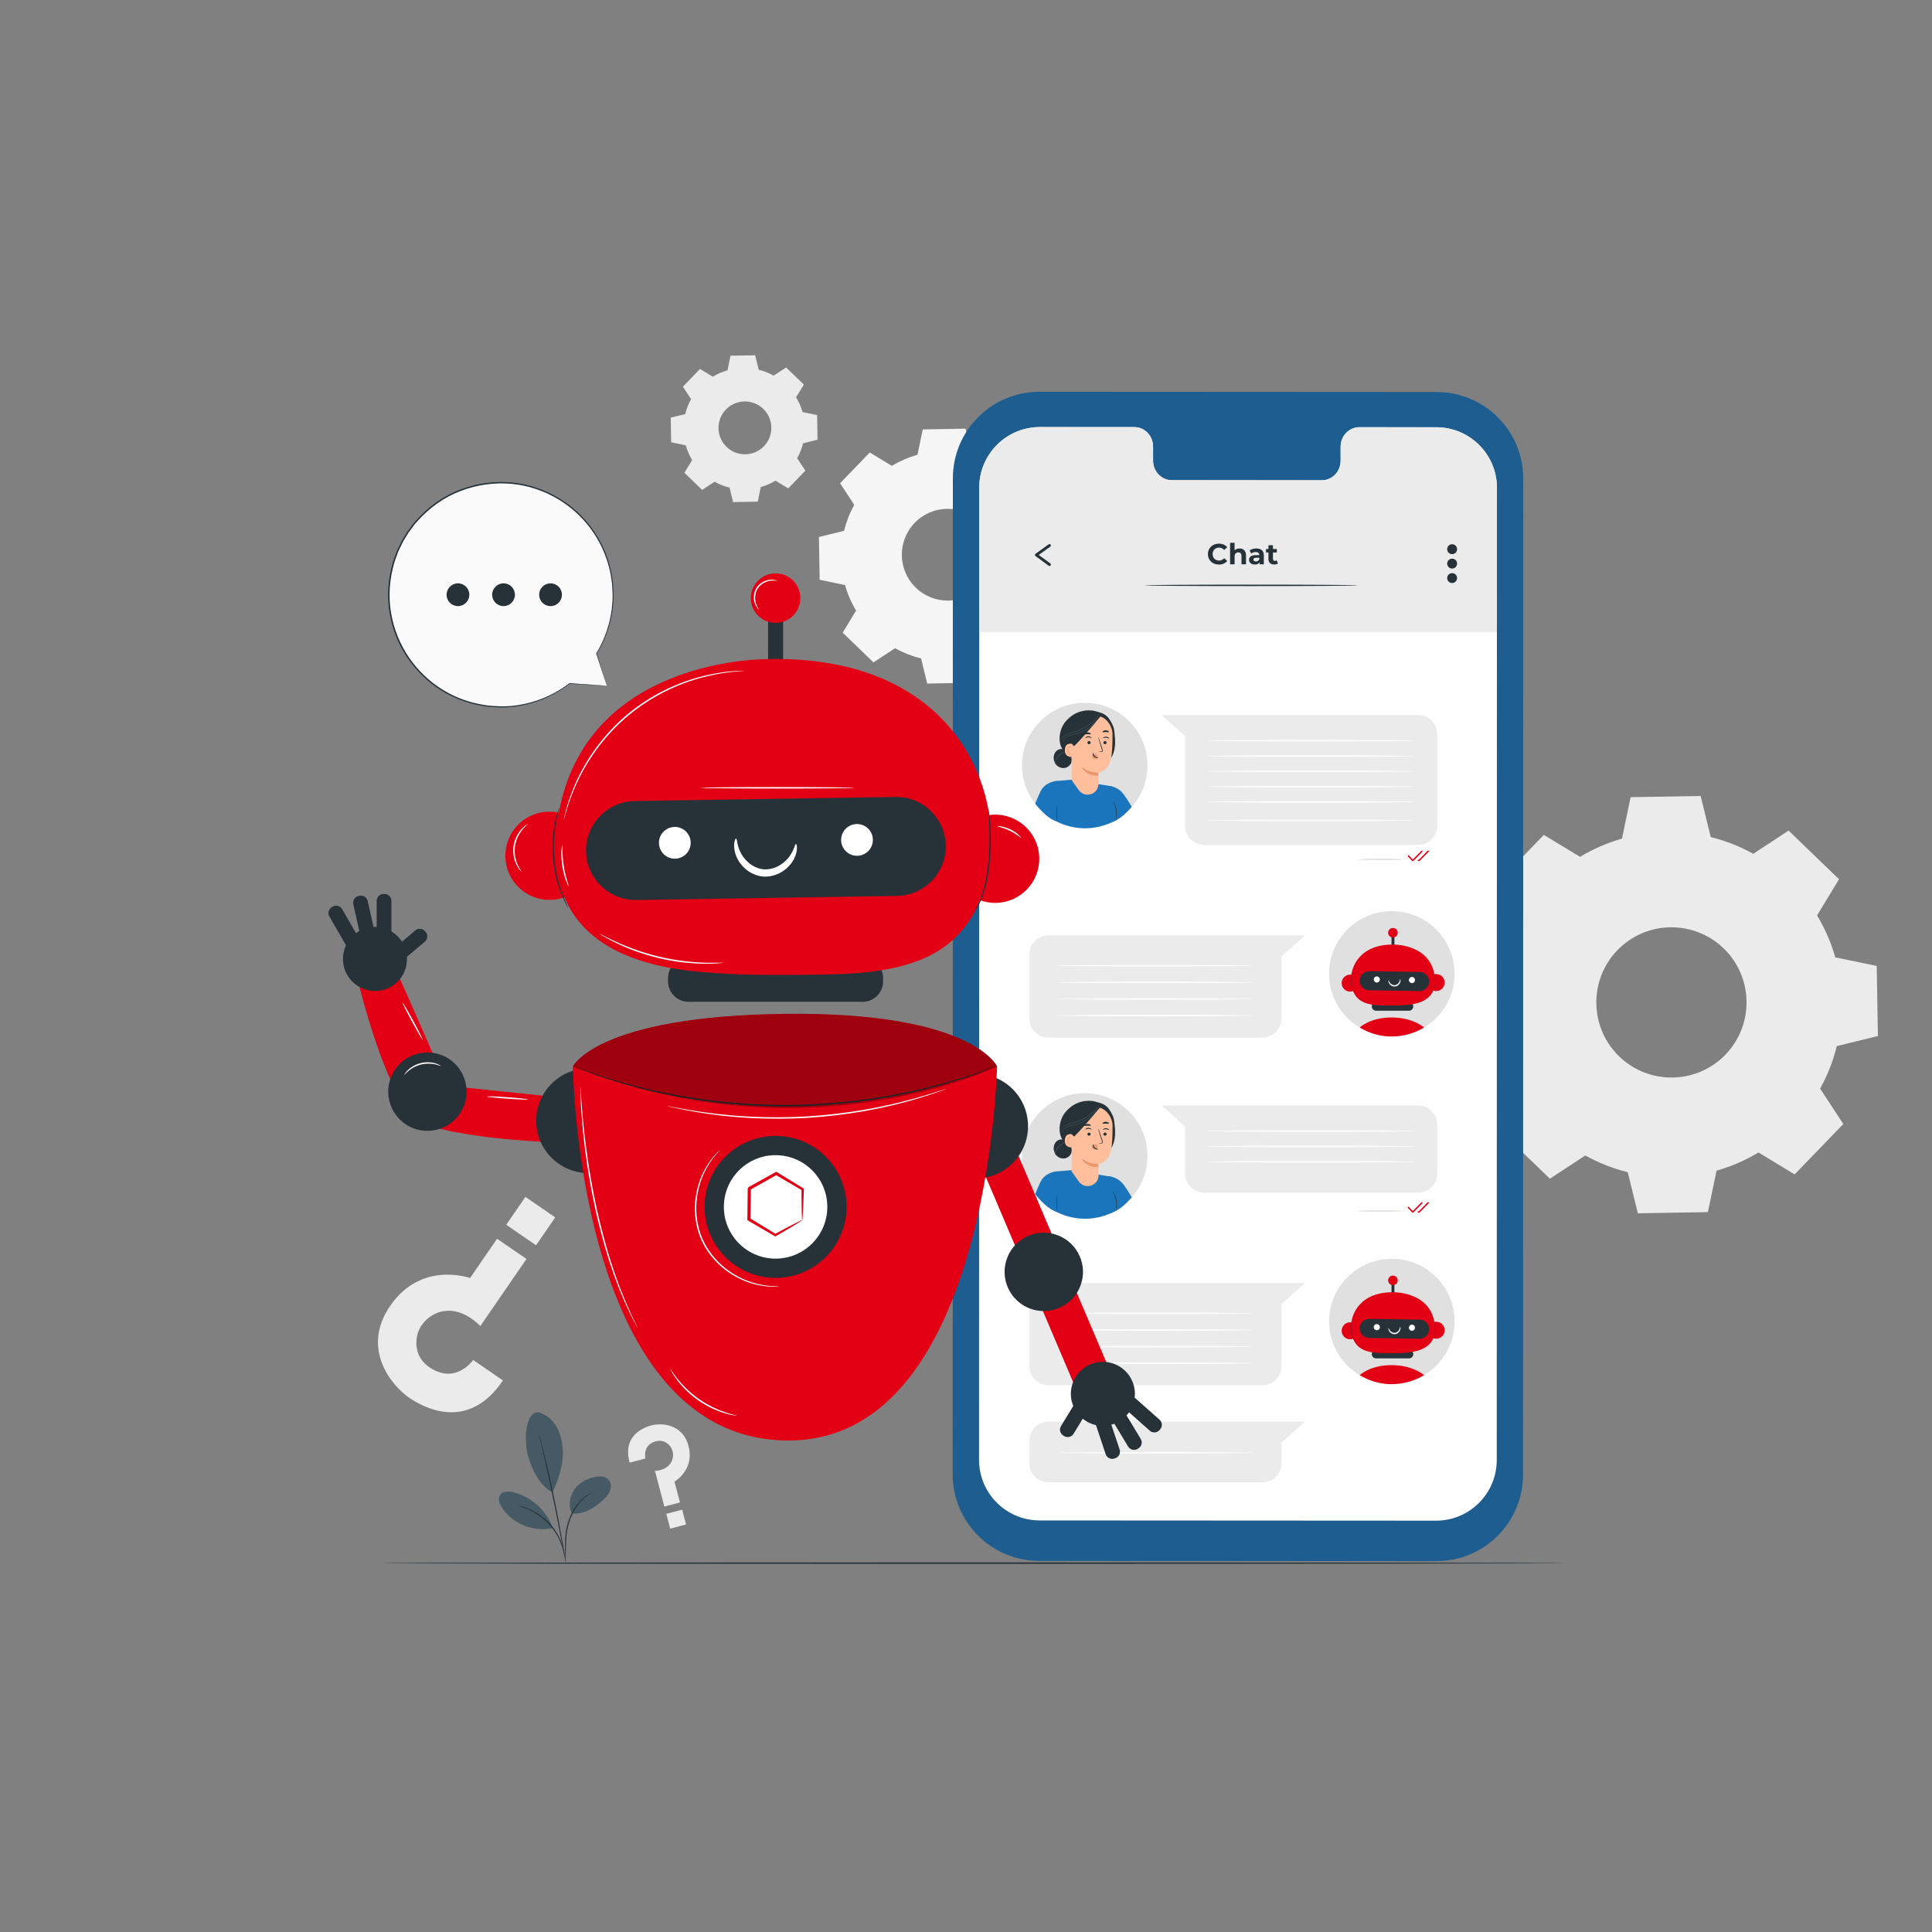 <svg width="250" height="250" viewBox="0 0 250 250" fill="none" xmlns="http://www.w3.org/2000/svg">
<rect x="0" y="0" width="250" height="250" fill="#808080" stroke="none"/>
<path d="M65.078 178.626L61.23 175.98C61.23 175.98 59.007 179.209 55.611 176.958C53.849 175.788 53.729 174.026 53.964 172.896C54.236 171.586 55.163 170.518 56.382 169.968C57.776 169.341 59.879 169.345 62.156 171.586L68.126 162.912L64.321 160.295L60.824 165.378C60.824 165.378 54.54 163.086 50.496 168.965C46.627 174.59 50.772 179.369 52.933 180.853C54.583 181.989 60.484 185.461 65.081 178.623L65.078 178.626Z" fill="#EBEBEB"/>
<path d="M65.506 158.482L69.365 161.137L71.846 157.531L67.987 154.876L65.506 158.482Z" fill="#EBEBEB"/>
<path d="M81.48 189.266L83.521 188.727C83.521 188.727 83.069 187.011 84.842 186.511C85.766 186.251 86.403 186.732 86.721 187.145C87.09 187.626 87.184 188.256 87.011 188.839C86.815 189.501 86.193 190.222 84.752 190.341L85.968 194.946L87.988 194.414L87.275 191.717C87.275 191.717 89.914 190.236 89.092 187.116C88.303 184.129 85.443 184.14 84.296 184.444C83.42 184.676 80.488 185.675 81.476 189.27L81.48 189.266Z" fill="#EBEBEB"/>
<path d="M88.272 195.35L86.221 195.891L86.726 197.806L88.777 197.265L88.272 195.35Z" fill="#EBEBEB"/>
<path d="M115.413 60.281C116.459 59.648 117.574 59.17 118.721 58.844L119.402 55.568L124.937 55.47L125.733 58.721C126.891 59.007 128.024 59.449 129.092 60.042L131.89 58.207L135.872 62.051L134.138 64.911C134.772 65.957 135.25 67.072 135.576 68.223L138.852 68.904L138.949 74.439L135.699 75.235C135.413 76.393 134.971 77.526 134.377 78.594L136.209 81.392L132.365 85.374L129.505 83.64C128.459 84.274 127.344 84.752 126.196 85.078L125.516 88.353L119.981 88.451L119.185 85.201C118.026 84.915 116.893 84.473 115.825 83.879L113.027 85.715L109.045 81.87L110.779 79.01C110.146 77.964 109.668 76.849 109.342 75.702L106.066 75.021L105.968 69.487L109.219 68.69C109.505 67.532 109.947 66.399 110.54 65.331L108.705 62.533L112.549 58.551L115.409 60.285L115.413 60.281ZM118.363 67.655C116.086 70.015 116.151 73.772 118.511 76.053C120.871 78.33 124.629 78.265 126.909 75.905C129.186 73.544 129.121 69.787 126.761 67.506C124.401 65.23 120.643 65.295 118.363 67.655Z" fill="#F5F5F5"/>
<path d="M92.231 48.744C92.835 48.379 93.476 48.103 94.138 47.915L94.529 46.029L97.718 45.975L98.178 47.846C98.848 48.009 99.496 48.266 100.111 48.606L101.722 47.55L104.017 49.765L103.018 51.412C103.384 52.017 103.659 52.657 103.847 53.32L105.733 53.711L105.787 56.9L103.916 57.359C103.753 58.029 103.496 58.677 103.155 59.292L104.212 60.903L101.997 63.198L100.35 62.199C99.746 62.565 99.105 62.84 98.442 63.028L98.051 64.914L94.862 64.969L94.403 63.097C93.733 62.934 93.085 62.677 92.469 62.337L90.859 63.394L88.564 61.178L89.563 59.531C89.197 58.927 88.922 58.286 88.734 57.624L86.848 57.233L86.793 54.044L88.665 53.584C88.828 52.914 89.085 52.266 89.425 51.651L88.368 50.04L90.584 47.745L92.231 48.744ZM93.932 52.99C92.621 54.348 92.658 56.516 94.015 57.827C95.373 59.137 97.541 59.101 98.851 57.743C100.162 56.386 100.126 54.217 98.768 52.907C97.411 51.597 95.242 51.633 93.932 52.99Z" fill="#EBEBEB"/>
<path d="M204.465 110.873C206.184 109.834 208.005 109.051 209.888 108.516L210.999 103.154L220.064 103L221.371 108.321C223.275 108.784 225.117 109.504 226.866 110.482L231.445 107.477L237.968 113.775L235.128 118.458C236.168 120.177 236.95 121.998 237.485 123.882L242.846 124.993L243 134.06L237.68 135.367C237.217 137.271 236.497 139.113 235.519 140.863L238.524 145.443L232.227 151.967L227.545 149.127C225.827 150.166 224.005 150.949 222.122 151.484L221.001 156.846L211.936 157L210.629 151.679C208.725 151.216 206.883 150.485 205.134 149.518L200.555 152.523L194.032 146.225L196.872 141.542C195.832 139.823 195.05 138.002 194.515 136.118L189.154 135.007L189 125.94L194.32 124.633C194.783 122.729 195.513 120.887 196.481 119.137L193.476 114.557L199.773 108.033L204.455 110.873H204.465ZM209.291 122.955C205.566 126.815 205.669 132.979 209.528 136.705C213.386 140.431 219.55 140.328 223.275 136.468C227 132.609 226.897 126.444 223.038 122.719C219.18 118.993 213.016 119.096 209.291 122.955Z" fill="#EBEBEB"/>
<path d="M202.573 202.268C202.573 202.319 168.249 202.362 125.914 202.362C83.579 202.362 49.248 202.319 49.248 202.268C49.248 202.217 83.564 202.174 125.914 202.174C168.263 202.174 202.573 202.217 202.573 202.268Z" fill="#263238"/>
<path d="M185.878 202.007L134.468 201.978C128.285 201.978 123.275 196.961 123.275 190.778L123.3 61.895C123.3 55.708 128.317 50.695 134.504 50.698L185.914 50.727C192.097 50.731 197.107 55.744 197.107 61.927L197.081 190.811C197.081 196.997 192.064 202.011 185.878 202.007Z" fill="#1D5D90"/>
<path d="M185.863 55.285L175.898 55.278C174.562 55.278 173.476 56.411 173.476 57.808V59.614C173.476 61.012 172.39 62.145 171.054 62.145L151.626 62.134C150.29 62.134 149.204 61.001 149.208 59.603V57.797C149.208 56.4 148.126 55.267 146.79 55.267H143.286L134.562 55.26C130.229 55.26 126.714 58.767 126.714 63.1L126.688 188.9C126.688 193.229 130.196 196.74 134.526 196.744L185.831 196.773C190.164 196.773 193.675 193.265 193.679 188.932L193.704 63.133C193.704 58.803 190.196 55.292 185.867 55.288L185.863 55.285Z" fill="white"/>
<path d="M193.697 81.728V62.988C193.621 58.724 190.146 55.292 185.863 55.288L175.898 55.281C174.562 55.281 173.476 56.414 173.476 57.811V59.618C173.476 61.015 172.39 62.148 171.054 62.148L151.626 62.137C150.29 62.137 149.204 61.004 149.208 59.607V57.8C149.208 56.403 148.126 55.27 146.79 55.27H143.286L134.562 55.263C130.229 55.263 126.714 58.771 126.714 63.104V81.79H193.7V81.735L193.697 81.728Z" fill="#EBEBEB"/>
<path d="M140.368 107.144C144.852 107.144 148.487 103.517 148.487 99.042C148.487 94.568 144.852 90.941 140.368 90.941C135.884 90.941 132.249 94.568 132.249 99.042C132.249 103.517 135.884 107.144 140.368 107.144Z" fill="#E0E0E0"/>
<path d="M136.578 101.069L138.703 100.888L143.894 101.764L144.505 105.67L144.419 106.126C141.91 107.519 139.101 107.483 136.723 106.303L136.574 101.072" fill="#1B75BC"/>
<path d="M142.786 101.702C142.786 101.702 144.422 101.38 145.479 102.886C146.127 103.809 146.445 104.421 146.445 104.421C145.602 105.34 144.914 106.039 143.738 106.444L142.786 101.702Z" fill="#1B75BC"/>
<path d="M136.578 101.069C136.578 101.069 135.173 101.239 134.627 102.437C134.08 103.635 133.957 104.012 133.957 104.012C134.685 104.884 135.608 105.92 136.741 106.307C136.741 106.307 136.998 103.292 137.034 102.437C137.07 101.503 137.11 101.04 136.578 101.069Z" fill="#1B75BC"/>
<path d="M137.863 93.395C138.623 92.469 139.641 91.937 140.839 91.919C141.516 91.908 141.794 92.049 142.28 92.179C142.765 92.309 143.206 92.57 143.496 92.983C143.84 93.472 144.129 94.018 144.194 94.612C144.263 95.224 144.328 95.835 144.281 96.447C144.234 97.059 144.068 97.674 143.706 98.174L142.146 98.445C141.284 98.474 140.408 98.503 139.568 98.308C138.728 98.112 137.914 97.66 137.461 96.925C136.835 95.904 137.096 94.322 137.856 93.399L137.863 93.395Z" fill="#263238"/>
<path d="M136.35 97.917C136.39 97.566 136.574 97.222 136.879 97.041C137.183 96.86 137.61 96.878 137.863 97.128L138.109 97.421C138.493 97.584 138.736 98.022 138.688 98.434C138.641 98.847 138.323 99.213 137.925 99.336C137.526 99.459 137.067 99.339 136.763 99.057C136.459 98.771 136.307 98.337 136.354 97.92L136.35 97.917Z" fill="#263238"/>
<path d="M136.661 98.966C136.661 98.966 136.564 98.861 136.578 98.655C136.593 98.456 136.738 98.195 136.937 97.956C137.139 97.717 137.378 97.551 137.563 97.457C137.747 97.359 137.871 97.323 137.867 97.312C137.867 97.305 137.733 97.323 137.538 97.409C137.342 97.493 137.089 97.659 136.879 97.909C136.774 98.032 136.687 98.166 136.625 98.293C136.564 98.419 136.524 98.546 136.524 98.658C136.524 98.771 136.56 98.854 136.593 98.904C136.629 98.955 136.658 98.973 136.661 98.97V98.966Z" fill="#455A64"/>
<path d="M142.138 101.424C142.138 101.424 142.131 99.976 142.131 99.98C142.131 99.98 143.405 99.839 143.756 98.213C143.93 97.402 143.962 96.063 143.955 94.966C143.948 93.978 143.104 92.631 141.881 92.628L141.338 92.566L139.256 93.391C138.956 93.406 138.717 93.648 138.706 93.949L138.645 100.903L139.597 102.239C140.386 103.346 142.134 102.792 142.141 101.431L142.138 101.424Z" fill="#FFBF9D"/>
<path d="M141.306 97.83C141.317 97.743 141.364 97.667 141.425 97.616C141.548 97.511 141.726 97.5 141.856 97.591C141.986 97.681 142.062 97.866 142.037 98.036C141.964 98.137 141.852 98.203 141.729 98.213C141.711 98.213 141.689 98.213 141.671 98.213C141.577 98.213 141.483 98.181 141.411 98.108C141.338 98.04 141.295 97.931 141.309 97.823L141.306 97.83Z" fill="#EB996E"/>
<path d="M143.198 96.096C143.198 96.208 143.101 96.299 142.985 96.299C142.869 96.299 142.775 96.208 142.778 96.096C142.778 95.984 142.876 95.893 142.992 95.893C143.108 95.893 143.202 95.984 143.198 96.096Z" fill="#263238"/>
<path d="M143.546 95.57C143.517 95.596 143.365 95.469 143.137 95.458C142.909 95.444 142.739 95.552 142.714 95.52C142.703 95.505 142.732 95.458 142.808 95.411C142.884 95.364 143.007 95.317 143.148 95.328C143.289 95.335 143.405 95.397 143.47 95.451C143.535 95.509 143.557 95.56 143.546 95.57Z" fill="#263238"/>
<path d="M142.12 97.291C142.12 97.291 142.261 97.262 142.492 97.244C142.55 97.244 142.605 97.233 142.619 97.193C142.634 97.153 142.616 97.088 142.59 97.019C142.543 96.874 142.496 96.726 142.442 96.57C142.239 95.93 142.094 95.405 142.12 95.397C142.145 95.39 142.333 95.901 142.536 96.541C142.583 96.701 142.63 96.849 142.677 96.994C142.695 97.063 142.728 97.139 142.695 97.222C142.677 97.265 142.634 97.294 142.594 97.302C142.558 97.312 142.525 97.309 142.496 97.309C142.264 97.309 142.123 97.302 142.123 97.287L142.12 97.291Z" fill="#263238"/>
<path d="M142.127 99.98C142.127 99.98 141.016 99.991 139.955 99.274C139.955 99.274 140.48 100.443 142.134 100.382L142.127 99.984V99.98Z" fill="#EB996E"/>
<path d="M141.443 97.409C141.479 97.409 141.468 97.656 141.667 97.84C141.866 98.028 142.134 98.014 142.134 98.047C142.134 98.061 142.073 98.09 141.96 98.087C141.852 98.087 141.696 98.039 141.573 97.927C141.45 97.811 141.403 97.667 141.399 97.565C141.396 97.46 141.425 97.402 141.443 97.406V97.409Z" fill="#263238"/>
<path d="M143.499 94.717C143.459 94.771 143.285 94.724 143.083 94.728C142.88 94.728 142.706 94.778 142.666 94.728C142.648 94.702 142.674 94.648 142.746 94.597C142.818 94.547 142.941 94.499 143.083 94.499C143.224 94.499 143.347 94.539 143.419 94.59C143.495 94.641 143.521 94.691 143.502 94.717H143.499Z" fill="#263238"/>
<path d="M140.711 96.082C140.704 96.194 140.795 96.288 140.91 96.299C141.026 96.306 141.124 96.223 141.131 96.114C141.138 96.002 141.048 95.908 140.932 95.897C140.816 95.89 140.715 95.973 140.711 96.082Z" fill="#263238"/>
<path d="M140.433 95.491C140.458 95.52 140.621 95.404 140.849 95.408C141.077 95.408 141.24 95.527 141.265 95.502C141.276 95.491 141.251 95.44 141.179 95.386C141.106 95.332 140.987 95.277 140.845 95.277C140.704 95.277 140.585 95.324 140.516 95.379C140.444 95.429 140.422 95.48 140.433 95.495V95.491Z" fill="#263238"/>
<path d="M140.302 95.002C140.346 95.052 140.523 95.002 140.733 95.002C140.943 94.995 141.121 95.042 141.164 94.991C141.182 94.966 141.157 94.911 141.077 94.864C141.001 94.814 140.874 94.774 140.73 94.774C140.585 94.774 140.458 94.821 140.386 94.871C140.31 94.922 140.284 94.976 140.302 95.002Z" fill="#263238"/>
<path d="M138.985 96.703C138.992 96.58 138.866 96.284 138.746 96.258C138.424 96.189 137.841 96.186 137.791 97.004C137.722 98.122 138.862 97.96 138.866 97.93C138.866 97.905 138.963 97.127 138.985 96.703Z" fill="#FFBF9D"/>
<path d="M138.583 97.5C138.583 97.5 138.562 97.511 138.529 97.525C138.496 97.536 138.438 97.543 138.384 97.518C138.268 97.468 138.181 97.272 138.189 97.073C138.189 96.972 138.218 96.874 138.261 96.798C138.301 96.718 138.355 96.664 138.417 96.657C138.478 96.646 138.518 96.686 138.529 96.718C138.543 96.751 138.533 96.772 138.54 96.776C138.54 96.776 138.565 96.758 138.558 96.711C138.558 96.689 138.543 96.66 138.518 96.638C138.493 96.617 138.453 96.602 138.413 96.602C138.326 96.602 138.243 96.678 138.2 96.762C138.149 96.849 138.116 96.953 138.113 97.069C138.105 97.294 138.207 97.514 138.37 97.569C138.446 97.594 138.514 97.576 138.551 97.551C138.587 97.525 138.594 97.5 138.591 97.5H138.583Z" fill="#EB996E"/>
<path d="M138.699 96.262L138.985 96.555C140.216 95.379 142.619 92.436 142.486 92.613C142.486 92.613 141.642 92.266 140.726 92.421C139.81 92.577 138.076 93.033 138.102 94.112C138.127 95.187 138.699 96.262 138.699 96.262Z" fill="#263238"/>
<path d="M137.071 96.016C137.071 96.016 137.074 95.994 137.089 95.951C137.103 95.907 137.125 95.849 137.165 95.773C137.244 95.625 137.393 95.426 137.632 95.248C137.871 95.064 138.2 94.915 138.576 94.796C138.953 94.673 139.373 94.579 139.789 94.401C140.205 94.231 140.578 94.01 140.897 93.782C141.212 93.554 141.476 93.315 141.679 93.102C141.881 92.888 142.03 92.7 142.131 92.566C142.178 92.504 142.214 92.45 142.243 92.41C142.269 92.374 142.283 92.356 142.287 92.36C142.287 92.36 142.276 92.381 142.254 92.418C142.233 92.454 142.196 92.512 142.149 92.577C142.055 92.714 141.91 92.906 141.708 93.127C141.505 93.348 141.244 93.59 140.926 93.826C140.607 94.057 140.231 94.282 139.807 94.456C139.387 94.636 138.96 94.731 138.587 94.847C138.214 94.962 137.889 95.103 137.653 95.281C137.414 95.455 137.262 95.643 137.179 95.784C137.096 95.925 137.071 96.016 137.067 96.016H137.071Z" fill="#455A64"/>
<path d="M137.396 96.189C137.396 96.189 137.386 96.099 137.44 95.943C137.491 95.791 137.624 95.585 137.86 95.415C138.095 95.241 138.428 95.132 138.797 95.049C139.167 94.97 139.565 94.865 139.959 94.68C140.354 94.499 140.705 94.278 140.995 94.043C141.288 93.808 141.523 93.565 141.704 93.344C141.889 93.127 142.012 92.932 142.099 92.801C142.138 92.736 142.167 92.685 142.193 92.646C142.215 92.609 142.229 92.591 142.229 92.591C142.229 92.591 142.222 92.613 142.204 92.649C142.182 92.693 142.153 92.747 142.117 92.812C142.034 92.95 141.914 93.149 141.733 93.37C141.552 93.594 141.317 93.844 141.024 94.083C140.73 94.325 140.376 94.55 139.977 94.731C139.579 94.915 139.17 95.02 138.801 95.1C138.435 95.18 138.106 95.281 137.878 95.447C137.646 95.607 137.512 95.802 137.454 95.951C137.393 96.095 137.396 96.189 137.389 96.186L137.396 96.189Z" fill="#455A64"/>
<path d="M136.741 106.303C136.719 106.303 136.705 105.825 136.705 105.232C136.705 104.638 136.723 104.16 136.741 104.16C136.759 104.16 136.777 104.638 136.777 105.232C136.777 105.825 136.759 106.303 136.741 106.303Z" fill="#263238"/>
<path d="M144.426 106.155C144.426 106.155 144.426 106.01 144.437 105.774C144.448 105.543 144.462 105.217 144.405 104.866C144.347 104.515 144.227 104.214 144.144 103.993C144.057 103.776 144.003 103.639 144.014 103.635C144.021 103.631 144.093 103.758 144.195 103.972C144.292 104.185 144.419 104.493 144.481 104.851C144.538 105.21 144.517 105.539 144.491 105.774C144.466 106.01 144.433 106.151 144.426 106.151V106.155Z" fill="#263238"/>
<path d="M183.496 109.33H155.826C154.45 109.33 153.339 108.215 153.339 106.843V95.223L150.287 92.515H183.496C184.872 92.515 185.983 93.63 185.983 95.002V106.843C185.983 108.218 184.868 109.33 183.496 109.33Z" fill="#EBEBEB"/>
<path d="M181.599 111.212C181.599 111.263 180.278 111.306 178.649 111.306C177.02 111.306 175.695 111.263 175.695 111.212C175.695 111.162 177.016 111.118 178.649 111.118C180.281 111.118 181.599 111.162 181.599 111.212Z" fill="#E0E0E0"/>
<path d="M182.819 111.443C182.787 111.44 182.772 111.432 182.754 111.414L182.182 110.817C182.146 110.781 182.149 110.723 182.182 110.69C182.218 110.658 182.276 110.658 182.309 110.69L182.816 111.222L183.927 110.093C183.963 110.057 184.021 110.057 184.054 110.093C184.09 110.129 184.09 110.184 184.054 110.22L182.877 111.414C182.877 111.414 182.837 111.44 182.812 111.44L182.819 111.443Z" fill="#E30014"/>
<path d="M183.637 111.426H183.529C183.478 111.422 183.438 111.378 183.442 111.331C183.442 111.281 183.492 111.245 183.536 111.245H183.601L184.748 110.079C184.785 110.043 184.843 110.043 184.875 110.079C184.911 110.115 184.911 110.169 184.875 110.206L183.699 111.4C183.699 111.4 183.659 111.426 183.633 111.426H183.637Z" fill="#E30014"/>
<path d="M181.599 156.704C181.599 156.754 180.278 156.798 178.649 156.798C177.02 156.798 175.695 156.754 175.695 156.704C175.695 156.653 177.016 156.61 178.649 156.61C180.281 156.61 181.599 156.653 181.599 156.704Z" fill="#E0E0E0"/>
<path d="M182.819 156.934C182.794 156.934 182.772 156.924 182.754 156.906L182.182 156.308C182.146 156.272 182.149 156.214 182.182 156.182C182.218 156.149 182.276 156.149 182.309 156.182L182.816 156.71L183.927 155.581C183.963 155.544 184.021 155.544 184.054 155.581C184.09 155.617 184.09 155.675 184.054 155.707L182.877 156.902C182.877 156.902 182.837 156.931 182.812 156.931L182.819 156.934Z" fill="#E30014"/>
<path d="M183.637 156.917H183.529C183.478 156.914 183.438 156.87 183.442 156.823C183.442 156.772 183.481 156.725 183.536 156.736H183.601L184.748 155.571C184.785 155.534 184.843 155.534 184.875 155.571C184.911 155.607 184.911 155.665 184.875 155.697L183.699 156.892C183.699 156.892 183.659 156.921 183.633 156.921L183.637 156.917Z" fill="#E30014"/>
<path d="M183.141 95.842C183.141 95.893 177.1 95.936 169.65 95.936C162.2 95.936 156.155 95.893 156.155 95.842C156.155 95.791 162.196 95.748 169.65 95.748C177.103 95.748 183.141 95.791 183.141 95.842Z" fill="white"/>
<path d="M183.141 97.826C183.141 97.877 177.1 97.92 169.65 97.92C162.2 97.92 156.155 97.877 156.155 97.826C156.155 97.775 162.196 97.732 169.65 97.732C177.103 97.732 183.141 97.775 183.141 97.826Z" fill="white"/>
<path d="M183.141 99.806C183.141 99.857 177.1 99.9 169.65 99.9C162.2 99.9 156.155 99.857 156.155 99.806C156.155 99.755 162.196 99.712 169.65 99.712C177.103 99.712 183.141 99.755 183.141 99.806Z" fill="white"/>
<path d="M140.368 157.667C144.852 157.667 148.487 154.04 148.487 149.565C148.487 145.091 144.852 141.464 140.368 141.464C135.884 141.464 132.249 145.091 132.249 149.565C132.249 154.04 135.884 157.667 140.368 157.667Z" fill="#E0E0E0"/>
<path d="M136.578 151.593L138.703 151.412L143.894 152.288L144.505 156.194L144.419 156.65C141.91 158.044 139.101 158.008 136.723 156.828L136.574 151.597" fill="#1B75BC"/>
<path d="M142.786 152.227C142.786 152.227 144.422 151.905 145.479 153.41C146.127 154.333 146.445 154.945 146.445 154.945C145.602 155.865 144.914 156.563 143.738 156.969L142.786 152.227Z" fill="#1B75BC"/>
<path d="M136.578 151.593C136.578 151.593 135.173 151.763 134.627 152.962C134.08 154.16 133.957 154.536 133.957 154.536C134.685 155.409 135.608 156.444 136.741 156.831C136.741 156.831 136.998 153.816 137.034 152.962C137.07 152.028 137.11 151.564 136.578 151.593Z" fill="#1B75BC"/>
<path d="M137.863 143.919C138.623 142.992 139.641 142.46 140.839 142.442C141.516 142.431 141.794 142.572 142.28 142.702C142.765 142.833 143.206 143.093 143.496 143.506C143.84 143.995 144.129 144.541 144.194 145.135C144.263 145.747 144.328 146.359 144.281 146.97C144.234 147.582 144.068 148.197 143.706 148.697L142.146 148.968C141.284 148.997 140.408 149.026 139.568 148.831C138.728 148.635 137.914 148.183 137.461 147.448C136.835 146.427 137.096 144.845 137.856 143.922L137.863 143.919Z" fill="#263238"/>
<path d="M136.35 148.44C136.39 148.089 136.574 147.745 136.879 147.564C137.183 147.383 137.61 147.401 137.863 147.651L138.109 147.944C138.493 148.107 138.736 148.545 138.688 148.958C138.641 149.37 138.323 149.736 137.925 149.859C137.526 149.982 137.067 149.863 136.763 149.58C136.459 149.294 136.307 148.86 136.354 148.443L136.35 148.44Z" fill="#263238"/>
<path d="M136.661 149.49C136.661 149.49 136.563 149.385 136.578 149.179C136.592 148.98 136.737 148.719 136.936 148.48C137.139 148.241 137.378 148.075 137.562 147.98C137.747 147.883 137.87 147.847 137.866 147.836C137.866 147.828 137.732 147.847 137.537 147.933C137.342 148.02 137.088 148.183 136.878 148.433C136.773 148.556 136.686 148.69 136.625 148.817C136.563 148.943 136.523 149.07 136.523 149.182C136.523 149.294 136.56 149.378 136.592 149.428C136.628 149.479 136.657 149.497 136.661 149.494V149.49Z" fill="#455A64"/>
<path d="M142.146 152.078C142.146 152.078 142.138 150.63 142.138 150.634C142.138 150.634 143.413 150.493 143.764 148.867C143.937 148.056 143.97 146.717 143.963 145.62C143.956 144.632 143.112 143.285 141.889 143.282L141.346 143.22L139.264 144.046C138.964 144.06 138.725 144.303 138.714 144.603L138.652 151.557L139.604 152.893C140.394 154 142.142 153.446 142.149 152.085L142.146 152.078Z" fill="#FFBF9D"/>
<path d="M141.306 148.353C141.317 148.266 141.364 148.19 141.425 148.139C141.548 148.034 141.726 148.024 141.856 148.114C141.986 148.204 142.062 148.389 142.037 148.559C141.964 148.661 141.852 148.726 141.729 148.737C141.711 148.737 141.689 148.737 141.671 148.737C141.577 148.737 141.483 148.704 141.411 148.632C141.338 148.563 141.295 148.454 141.309 148.346L141.306 148.353Z" fill="#EB996E"/>
<path d="M143.199 146.757C143.199 146.87 143.101 146.96 142.985 146.96C142.869 146.96 142.775 146.87 142.779 146.757C142.779 146.645 142.877 146.555 142.992 146.555C143.108 146.555 143.202 146.645 143.199 146.757Z" fill="#263238"/>
<path d="M143.546 146.233C143.517 146.258 143.365 146.131 143.137 146.12C142.909 146.106 142.739 146.215 142.714 146.182C142.703 146.167 142.732 146.12 142.808 146.073C142.884 146.026 143.007 145.979 143.148 145.99C143.289 145.997 143.405 146.059 143.47 146.113C143.535 146.171 143.557 146.222 143.546 146.233Z" fill="#263238"/>
<path d="M142.12 147.948C142.12 147.948 142.261 147.919 142.492 147.901C142.55 147.901 142.605 147.89 142.619 147.85C142.634 147.811 142.616 147.746 142.59 147.677C142.543 147.532 142.496 147.384 142.442 147.228C142.239 146.587 142.094 146.062 142.12 146.055C142.145 146.048 142.333 146.558 142.536 147.199C142.583 147.358 142.63 147.507 142.677 147.651C142.695 147.717 142.728 147.796 142.695 147.879C142.677 147.923 142.634 147.952 142.594 147.959C142.558 147.97 142.525 147.966 142.496 147.966C142.264 147.966 142.123 147.959 142.123 147.945L142.12 147.948Z" fill="#263238"/>
<path d="M142.127 150.638C142.127 150.638 141.016 150.649 139.955 149.932C139.955 149.932 140.48 151.102 142.134 151.04L142.127 150.642V150.638Z" fill="#EB996E"/>
<path d="M141.443 148.068C141.479 148.068 141.468 148.314 141.667 148.499C141.866 148.687 142.134 148.673 142.134 148.705C142.134 148.72 142.073 148.749 141.96 148.745C141.852 148.745 141.696 148.698 141.573 148.586C141.45 148.47 141.403 148.325 141.399 148.224C141.396 148.119 141.425 148.061 141.443 148.065V148.068Z" fill="#263238"/>
<path d="M143.499 145.378C143.459 145.432 143.285 145.385 143.083 145.389C142.88 145.389 142.706 145.44 142.666 145.389C142.648 145.364 142.674 145.309 142.746 145.259C142.818 145.208 142.941 145.161 143.083 145.161C143.224 145.161 143.347 145.201 143.419 145.251C143.495 145.302 143.521 145.353 143.502 145.378H143.499Z" fill="#263238"/>
<path d="M140.712 146.742C140.705 146.855 140.795 146.949 140.911 146.96C141.027 146.967 141.125 146.884 141.132 146.775C141.139 146.663 141.048 146.569 140.933 146.558C140.817 146.551 140.715 146.634 140.712 146.742Z" fill="#263238"/>
<path d="M140.433 146.153C140.458 146.181 140.621 146.066 140.849 146.069C141.077 146.069 141.24 146.189 141.265 146.163C141.276 146.153 141.251 146.102 141.179 146.048C141.106 145.993 140.987 145.939 140.845 145.939C140.704 145.939 140.585 145.986 140.516 146.04C140.444 146.091 140.422 146.142 140.433 146.156V146.153Z" fill="#263238"/>
<path d="M140.302 145.664C140.346 145.715 140.523 145.664 140.733 145.664C140.943 145.657 141.121 145.704 141.164 145.653C141.182 145.628 141.157 145.573 141.077 145.526C141.001 145.476 140.874 145.436 140.73 145.436C140.585 145.436 140.458 145.483 140.386 145.534C140.31 145.584 140.284 145.639 140.302 145.664Z" fill="#263238"/>
<path d="M138.985 147.224C138.992 147.101 138.866 146.804 138.746 146.779C138.424 146.71 137.841 146.706 137.791 147.525C137.722 148.643 138.862 148.48 138.866 148.451C138.866 148.426 138.963 147.648 138.985 147.224Z" fill="#FFBF9D"/>
<path d="M138.583 148.024C138.583 148.024 138.562 148.035 138.529 148.049C138.496 148.06 138.438 148.067 138.384 148.042C138.268 147.991 138.181 147.796 138.189 147.597C138.189 147.495 138.218 147.397 138.261 147.321C138.301 147.242 138.355 147.188 138.417 147.18C138.478 147.169 138.518 147.209 138.529 147.242C138.543 147.274 138.533 147.296 138.54 147.3C138.54 147.3 138.565 147.282 138.558 147.235C138.558 147.213 138.543 147.184 138.518 147.162C138.493 147.14 138.453 147.126 138.413 147.126C138.326 147.126 138.243 147.202 138.2 147.285C138.149 147.372 138.116 147.477 138.113 147.593C138.105 147.817 138.207 148.038 138.37 148.092C138.446 148.118 138.514 148.1 138.551 148.074C138.587 148.049 138.594 148.024 138.591 148.024H138.583Z" fill="#EB996E"/>
<path d="M138.699 146.786L138.985 147.079C140.216 145.903 142.619 142.96 142.486 143.137C142.486 143.137 141.642 142.79 140.726 142.945C139.81 143.101 138.076 143.557 138.102 144.636C138.127 145.711 138.699 146.786 138.699 146.786Z" fill="#263238"/>
<path d="M137.07 146.536C137.07 146.536 137.074 146.515 137.088 146.471C137.103 146.428 137.124 146.37 137.164 146.294C137.244 146.146 137.392 145.946 137.631 145.769C137.87 145.584 138.199 145.436 138.576 145.317C138.952 145.193 139.372 145.099 139.789 144.922C140.205 144.752 140.578 144.531 140.896 144.303C141.211 144.075 141.475 143.836 141.678 143.622C141.881 143.409 142.029 143.221 142.131 143.087C142.178 143.025 142.214 142.971 142.243 142.931C142.268 142.895 142.283 142.877 142.286 142.88C142.286 142.88 142.275 142.902 142.254 142.938C142.232 142.974 142.196 143.032 142.149 143.098C142.055 143.235 141.91 143.427 141.707 143.648C141.504 143.869 141.244 144.111 140.925 144.346C140.607 144.578 140.23 144.803 139.807 144.976C139.387 145.157 138.96 145.251 138.587 145.367C138.214 145.483 137.888 145.624 137.653 145.802C137.414 145.975 137.262 146.164 137.179 146.305C137.095 146.446 137.07 146.536 137.066 146.536H137.07Z" fill="#455A64"/>
<path d="M137.396 146.714C137.396 146.714 137.385 146.624 137.439 146.468C137.49 146.316 137.624 146.11 137.859 145.94C138.095 145.766 138.428 145.657 138.797 145.574C139.166 145.494 139.564 145.389 139.959 145.205C140.353 145.024 140.705 144.803 140.994 144.568C141.287 144.332 141.523 144.09 141.704 143.869C141.888 143.652 142.011 143.456 142.098 143.326C142.138 143.261 142.167 143.21 142.192 143.17C142.214 143.134 142.228 143.116 142.228 143.116C142.228 143.116 142.221 143.138 142.203 143.174C142.181 143.217 142.152 143.272 142.116 143.337C142.033 143.474 141.914 143.673 141.733 143.894C141.552 144.119 141.316 144.368 141.023 144.607C140.73 144.85 140.375 145.074 139.977 145.255C139.579 145.44 139.17 145.545 138.8 145.625C138.435 145.704 138.105 145.806 137.877 145.972C137.646 146.131 137.512 146.327 137.454 146.475C137.392 146.62 137.396 146.714 137.389 146.711L137.396 146.714Z" fill="#455A64"/>
<path d="M136.741 156.824C136.719 156.824 136.705 156.347 136.705 155.753C136.705 155.159 136.723 154.681 136.741 154.681C136.759 154.681 136.777 155.159 136.777 155.753C136.777 156.347 136.759 156.824 136.741 156.824Z" fill="#263238"/>
<path d="M144.426 156.675C144.426 156.675 144.426 156.53 144.437 156.295C144.448 156.063 144.462 155.738 144.405 155.386C144.347 155.035 144.227 154.735 144.144 154.514C144.057 154.297 144.003 154.159 144.014 154.156C144.021 154.152 144.093 154.279 144.195 154.492C144.292 154.706 144.419 155.014 144.481 155.372C144.538 155.73 144.517 156.06 144.491 156.295C144.466 156.53 144.433 156.671 144.426 156.671V156.675Z" fill="#263238"/>
<path d="M183.496 154.329H155.826C154.45 154.329 153.339 153.214 153.339 151.842V145.747L150.287 143.039H183.496C184.872 143.039 185.983 144.154 185.983 145.526V151.842C185.983 153.218 184.868 154.329 183.496 154.329Z" fill="#EBEBEB"/>
<path d="M183.141 146.365C183.141 146.416 177.1 146.459 169.65 146.459C162.2 146.459 156.155 146.416 156.155 146.365C156.155 146.314 162.196 146.271 169.65 146.271C177.103 146.271 183.141 146.314 183.141 146.365Z" fill="white"/>
<path d="M183.141 148.345C183.141 148.396 177.1 148.439 169.65 148.439C162.2 148.439 156.155 148.396 156.155 148.345C156.155 148.294 162.196 148.251 169.65 148.251C177.103 148.251 183.141 148.294 183.141 148.345Z" fill="white"/>
<path d="M183.141 150.329C183.141 150.38 177.1 150.423 169.65 150.423C162.2 150.423 156.155 150.38 156.155 150.329C156.155 150.279 162.196 150.235 169.65 150.235C177.103 150.235 183.141 150.279 183.141 150.329Z" fill="white"/>
<path d="M183.141 101.789C183.141 101.84 177.1 101.884 169.65 101.884C162.2 101.884 156.155 101.84 156.155 101.789C156.155 101.739 162.196 101.695 169.65 101.695C177.103 101.695 183.141 101.739 183.141 101.789Z" fill="white"/>
<path d="M183.141 103.77C183.141 103.821 177.1 103.864 169.65 103.864C162.2 103.864 156.155 103.821 156.155 103.77C156.155 103.719 162.196 103.676 169.65 103.676C177.103 103.676 183.141 103.719 183.141 103.77Z" fill="white"/>
<path d="M183.141 106.155C183.141 106.206 177.1 106.249 169.65 106.249C162.2 106.249 156.155 106.206 156.155 106.155C156.155 106.104 162.196 106.061 169.65 106.061C177.103 106.061 183.141 106.104 183.141 106.155Z" fill="white"/>
<path d="M156.3 71.704C156.3 70.915 156.908 70.347 157.722 70.347C158.175 70.347 158.555 70.513 158.801 70.81L158.41 71.168C158.233 70.966 158.012 70.861 157.751 70.861C157.259 70.861 156.912 71.205 156.912 71.701C156.912 72.197 157.259 72.54 157.751 72.54C158.012 72.54 158.233 72.435 158.41 72.229L158.801 72.587C158.555 72.891 158.175 73.054 157.719 73.054C156.904 73.054 156.3 72.49 156.3 71.697V71.704Z" fill="#263238"/>
<path d="M161.23 71.864V73.019H160.647V71.955C160.647 71.629 160.499 71.48 160.238 71.48C159.956 71.48 159.757 71.654 159.757 72.023V73.019H159.174V70.239H159.757V71.213C159.912 71.057 160.14 70.974 160.397 70.974C160.872 70.974 161.234 71.252 161.234 71.864H161.23Z" fill="#263238"/>
<path d="M163.539 71.867V73.018H162.993V72.769C162.884 72.953 162.674 73.051 162.377 73.051C161.907 73.051 161.625 72.79 161.625 72.439C161.625 72.088 161.874 71.835 162.49 71.835H162.953C162.953 71.585 162.805 71.436 162.49 71.436C162.276 71.436 162.055 71.509 161.91 71.625L161.701 71.216C161.921 71.06 162.247 70.973 162.569 70.973C163.185 70.973 163.539 71.259 163.539 71.867ZM162.953 72.378V72.171H162.551C162.28 72.171 162.193 72.273 162.193 72.407C162.193 72.551 162.316 72.649 162.522 72.649C162.718 72.649 162.884 72.559 162.953 72.374V72.378Z" fill="#263238"/>
<path d="M165.364 72.917C165.244 73.004 165.067 73.044 164.889 73.044C164.415 73.044 164.137 72.801 164.137 72.32V71.491H163.825V71.042H164.137V70.553H164.719V71.042H165.222V71.491H164.719V72.312C164.719 72.486 164.813 72.577 164.969 72.577C165.056 72.577 165.143 72.551 165.204 72.501L165.36 72.913L165.364 72.917Z" fill="#263238"/>
<path d="M175.695 75.744C175.695 75.795 169.526 75.838 161.917 75.838C154.308 75.838 148.136 75.795 148.136 75.744C148.136 75.694 154.305 75.65 161.917 75.65C169.53 75.65 175.695 75.694 175.695 75.744Z" fill="#263238"/>
<path d="M187.905 71.704C188.259 71.704 188.546 71.418 188.546 71.064C188.546 70.71 188.259 70.423 187.905 70.423C187.551 70.423 187.264 70.71 187.264 71.064C187.264 71.418 187.551 71.704 187.905 71.704Z" fill="#263238"/>
<path d="M188.546 72.932C188.546 73.287 188.26 73.573 187.905 73.573C187.55 73.573 187.264 73.287 187.264 72.932C187.264 72.577 187.55 72.291 187.905 72.291C188.26 72.291 188.546 72.577 188.546 72.932Z" fill="#263238"/>
<path d="M188.546 74.803C188.546 75.158 188.26 75.444 187.905 75.444C187.55 75.444 187.264 75.158 187.264 74.803C187.264 74.448 187.55 74.162 187.905 74.162C188.26 74.162 188.546 74.448 188.546 74.803Z" fill="#263238"/>
<path d="M135.799 73.236C135.763 73.236 135.723 73.225 135.691 73.2L133.993 71.954C133.946 71.922 133.917 71.864 133.921 71.806C133.921 71.748 133.95 71.694 133.997 71.661L135.694 70.438C135.774 70.38 135.89 70.398 135.948 70.478C136.006 70.557 135.988 70.673 135.908 70.731L134.413 71.81L135.912 72.906C135.991 72.965 136.009 73.08 135.951 73.16C135.915 73.207 135.861 73.232 135.807 73.232L135.799 73.236Z" fill="#263238"/>
<path d="M180.104 134.105C184.588 134.105 188.223 130.477 188.223 126.003C188.223 121.529 184.588 117.902 180.104 117.902C175.62 117.902 171.984 121.529 171.984 126.003C171.984 130.477 175.62 134.105 180.104 134.105Z" fill="#E0E0E0"/>
<path d="M182.326 130.788H178.059C177.754 130.788 177.508 130.542 177.508 130.238C177.508 129.934 177.754 129.688 178.059 129.688H182.326C182.63 129.688 182.877 129.934 182.877 130.238C182.877 130.542 182.63 130.788 182.326 130.788Z" fill="#263238"/>
<path d="M180.437 120.732H180.061V122.629H180.437V120.732Z" fill="#263238"/>
<path d="M174.71 128.316C175.318 128.316 175.811 127.823 175.811 127.215C175.811 126.607 175.318 126.115 174.71 126.115C174.103 126.115 173.61 126.607 173.61 127.215C173.61 127.823 174.103 128.316 174.71 128.316Z" fill="#E30014"/>
<path d="M185.838 128.243C186.446 128.243 186.938 127.75 186.938 127.143C186.938 126.535 186.446 126.042 185.838 126.042C185.23 126.042 184.737 126.535 184.737 127.143C184.737 127.75 185.23 128.243 185.838 128.243Z" fill="#E30014"/>
<path d="M180.412 122.231C180.412 122.231 184.893 122.177 185.603 126.057C186.312 129.938 182.522 130.01 181.432 130.086C180.937 130.119 179.88 130.122 178.949 130.108C176.882 130.072 175.423 129.673 174.927 127.755C174.87 127.53 174.83 127.302 174.815 127.067C174.685 124.968 176.108 122.126 180.415 122.231H180.412Z" fill="#E30014"/>
<path d="M177.161 128.143L183.673 128.244C184.357 128.255 184.918 127.712 184.929 127.028C184.94 126.344 184.393 125.783 183.713 125.772L177.201 125.67C176.516 125.659 175.955 126.202 175.944 126.887C175.934 127.571 176.477 128.132 177.161 128.143Z" fill="#263238"/>
<path d="M182.319 126.893C182.363 127.107 182.569 127.248 182.786 127.205C183 127.161 183.141 126.955 183.098 126.738C183.054 126.524 182.848 126.383 182.631 126.426C182.417 126.47 182.276 126.676 182.319 126.893Z" fill="white"/>
<path d="M177.769 126.822C177.813 127.035 178.019 127.176 178.236 127.133C178.45 127.089 178.591 126.883 178.547 126.666C178.504 126.452 178.298 126.311 178.08 126.355C177.867 126.398 177.726 126.604 177.769 126.822Z" fill="white"/>
<path d="M180.864 120.697C180.864 121.037 180.589 121.316 180.245 121.316C179.901 121.316 179.626 121.041 179.626 120.697C179.626 120.353 179.901 120.078 180.245 120.078C180.589 120.078 180.864 120.353 180.864 120.697Z" fill="#E30014"/>
<path d="M181.179 126.713C181.179 126.713 181.208 126.742 181.219 126.807C181.23 126.872 181.23 126.97 181.194 127.082C181.161 127.194 181.089 127.324 180.976 127.433C180.864 127.545 180.701 127.636 180.509 127.654C180.318 127.668 180.14 127.61 180.01 127.52C179.876 127.433 179.785 127.317 179.731 127.212C179.677 127.107 179.659 127.009 179.659 126.944C179.659 126.879 179.67 126.843 179.68 126.843C179.709 126.843 179.717 126.98 179.836 127.147C179.894 127.23 179.981 127.317 180.093 127.382C180.205 127.447 180.346 127.491 180.491 127.48C180.636 127.466 180.766 127.4 180.868 127.314C180.965 127.227 181.038 127.125 181.078 127.035C181.165 126.85 181.146 126.709 181.175 126.709L181.179 126.713Z" fill="white"/>
<path d="M185.591 125.934C185.591 125.934 185.606 125.967 185.628 126.028C185.638 126.061 185.649 126.097 185.66 126.144C185.671 126.191 185.686 126.242 185.696 126.3C185.722 126.416 185.74 126.553 185.754 126.709C185.765 126.865 185.765 127.035 185.751 127.216C185.733 127.397 185.704 127.563 185.667 127.715C185.628 127.867 185.584 128.001 185.541 128.11C185.519 128.164 185.497 128.211 185.476 128.255C185.457 128.298 185.439 128.334 185.421 128.363C185.389 128.421 185.371 128.454 185.371 128.45C185.371 128.45 185.381 128.414 185.41 128.356C185.425 128.327 185.443 128.291 185.457 128.247C185.476 128.204 185.497 128.157 185.515 128.103C185.559 127.994 185.599 127.86 185.635 127.712C185.671 127.56 185.7 127.393 185.715 127.216C185.729 127.038 185.729 126.868 185.722 126.713C185.711 126.557 185.693 126.419 185.671 126.307C185.664 126.249 185.649 126.199 185.638 126.152C185.628 126.104 185.62 126.068 185.61 126.036C185.591 125.971 185.584 125.938 185.588 125.934H185.591Z" fill="#263238"/>
<path d="M174.974 125.957C174.974 125.957 174.96 125.989 174.938 126.051C174.927 126.083 174.916 126.119 174.906 126.166C174.895 126.214 174.88 126.264 174.869 126.322C174.844 126.438 174.826 126.576 174.811 126.731C174.801 126.887 174.801 127.057 174.815 127.238C174.833 127.419 174.862 127.586 174.898 127.738C174.938 127.89 174.982 128.024 175.025 128.132C175.047 128.186 175.068 128.233 175.09 128.277C175.108 128.32 175.126 128.357 175.144 128.386C175.177 128.443 175.195 128.476 175.195 128.472C175.195 128.472 175.184 128.436 175.155 128.378C175.141 128.349 175.123 128.313 175.108 128.27C175.09 128.226 175.068 128.179 175.05 128.125C175.007 128.016 174.967 127.882 174.931 127.734C174.895 127.582 174.866 127.415 174.848 127.238C174.833 127.061 174.833 126.89 174.84 126.735C174.851 126.579 174.869 126.442 174.891 126.329C174.898 126.271 174.913 126.221 174.924 126.174C174.935 126.127 174.942 126.09 174.953 126.058C174.971 125.993 174.978 125.96 174.974 125.96V125.957Z" fill="#263238"/>
<path d="M175.944 132.96C175.944 132.96 177.273 131.661 180.06 131.661C182.848 131.661 184.27 132.96 184.27 132.96C184.27 132.96 180.39 135.581 175.944 132.96Z" fill="#E30014"/>
<path d="M135.673 134.264H163.344C164.72 134.264 165.831 133.149 165.831 131.777V123.748L168.883 121.041H135.673C134.298 121.041 133.187 122.156 133.187 123.528V131.777C133.187 133.153 134.301 134.264 135.673 134.264Z" fill="#EBEBEB"/>
<path d="M162.12 124.965C162.12 125.015 156.423 125.059 149.393 125.059C142.363 125.059 136.665 125.015 136.665 124.965C136.665 124.914 142.363 124.871 149.393 124.871C156.423 124.871 162.12 124.914 162.12 124.965Z" fill="white"/>
<path d="M162.12 127.112C162.12 127.162 156.423 127.206 149.393 127.206C142.363 127.206 136.665 127.162 136.665 127.112C136.665 127.061 142.363 127.018 149.393 127.018C156.423 127.018 162.12 127.061 162.12 127.112Z" fill="white"/>
<path d="M162.12 129.261C162.12 129.312 156.423 129.355 149.393 129.355C142.363 129.355 136.665 129.312 136.665 129.261C136.665 129.211 142.363 129.167 149.393 129.167C156.423 129.167 162.12 129.211 162.12 129.261Z" fill="white"/>
<path d="M162.12 131.411C162.12 131.462 156.423 131.506 149.393 131.506C142.363 131.506 136.665 131.462 136.665 131.411C136.665 131.361 142.363 131.317 149.393 131.317C156.423 131.317 162.12 131.361 162.12 131.411Z" fill="white"/>
<path d="M180.104 179.089C184.588 179.089 188.223 175.462 188.223 170.988C188.223 166.514 184.588 162.887 180.104 162.887C175.62 162.887 171.984 166.514 171.984 170.988C171.984 175.462 175.62 179.089 180.104 179.089Z" fill="#E0E0E0"/>
<path d="M182.326 175.776H178.059C177.754 175.776 177.508 175.53 177.508 175.226C177.508 174.922 177.754 174.676 178.059 174.676H182.326C182.63 174.676 182.877 174.922 182.877 175.226C182.877 175.53 182.63 175.776 182.326 175.776Z" fill="#263238"/>
<path d="M180.437 165.721H180.061V167.618H180.437V165.721Z" fill="#263238"/>
<path d="M174.71 173.304C175.318 173.304 175.811 172.812 175.811 172.204C175.811 171.596 175.318 171.104 174.71 171.104C174.103 171.104 173.61 171.596 173.61 172.204C173.61 172.812 174.103 173.304 174.71 173.304Z" fill="#E30014"/>
<path d="M185.838 173.232C186.446 173.232 186.938 172.739 186.938 172.131C186.938 171.524 186.446 171.031 185.838 171.031C185.23 171.031 184.737 171.524 184.737 172.131C184.737 172.739 185.23 173.232 185.838 173.232Z" fill="#E30014"/>
<path d="M180.412 167.219C180.412 167.219 184.893 167.165 185.603 171.046C186.312 174.926 182.522 174.999 181.432 175.075C180.937 175.107 179.88 175.111 178.949 175.096C176.882 175.06 175.423 174.662 174.927 172.743C174.87 172.519 174.83 172.291 174.815 172.056C174.685 169.956 176.108 167.114 180.415 167.219H180.412Z" fill="#E30014"/>
<path d="M177.161 173.131L183.673 173.232C184.357 173.243 184.918 172.7 184.929 172.016C184.94 171.331 184.393 170.77 183.713 170.759L177.201 170.658C176.516 170.647 175.955 171.19 175.944 171.874C175.934 172.559 176.477 173.12 177.161 173.131Z" fill="#263238"/>
<path d="M182.319 171.881C182.363 172.095 182.569 172.236 182.786 172.193C183 172.149 183.141 171.943 183.098 171.726C183.054 171.512 182.848 171.371 182.631 171.414C182.417 171.458 182.276 171.664 182.319 171.881Z" fill="white"/>
<path d="M177.769 171.809C177.813 172.023 178.019 172.164 178.236 172.12C178.45 172.077 178.591 171.871 178.547 171.653C178.504 171.44 178.298 171.299 178.08 171.342C177.867 171.386 177.726 171.592 177.769 171.809Z" fill="white"/>
<path d="M180.864 165.681C180.864 166.021 180.589 166.3 180.245 166.3C179.901 166.3 179.626 166.024 179.626 165.681C179.626 165.337 179.901 165.062 180.245 165.062C180.589 165.062 180.864 165.337 180.864 165.681Z" fill="#E30014"/>
<path d="M181.179 171.701C181.179 171.701 181.208 171.73 181.219 171.795C181.23 171.86 181.23 171.958 181.194 172.07C181.161 172.182 181.089 172.312 180.976 172.421C180.864 172.533 180.701 172.624 180.509 172.642C180.318 172.656 180.14 172.598 180.01 172.508C179.876 172.421 179.785 172.305 179.731 172.2C179.677 172.095 179.659 171.997 179.659 171.932C179.659 171.867 179.67 171.831 179.68 171.831C179.709 171.831 179.717 171.969 179.836 172.135C179.894 172.218 179.981 172.305 180.093 172.37C180.205 172.435 180.346 172.479 180.491 172.468C180.636 172.454 180.766 172.388 180.868 172.302C180.965 172.215 181.038 172.113 181.078 172.023C181.165 171.838 181.146 171.697 181.175 171.697L181.179 171.701Z" fill="white"/>
<path d="M185.591 170.922C185.591 170.922 185.606 170.955 185.628 171.016C185.638 171.049 185.649 171.085 185.66 171.132C185.671 171.179 185.686 171.23 185.696 171.288C185.722 171.404 185.74 171.541 185.754 171.697C185.765 171.853 185.765 172.023 185.751 172.204C185.733 172.385 185.704 172.551 185.667 172.703C185.628 172.855 185.584 172.989 185.541 173.098C185.519 173.152 185.497 173.199 185.476 173.243C185.457 173.286 185.439 173.322 185.421 173.351C185.389 173.409 185.371 173.442 185.371 173.438C185.371 173.438 185.381 173.402 185.41 173.344C185.425 173.315 185.443 173.279 185.457 173.235C185.476 173.192 185.497 173.145 185.515 173.091C185.559 172.982 185.599 172.848 185.635 172.7C185.671 172.548 185.7 172.381 185.715 172.204C185.729 172.026 185.729 171.856 185.722 171.701C185.711 171.545 185.693 171.407 185.671 171.295C185.664 171.237 185.649 171.187 185.638 171.14C185.628 171.093 185.62 171.056 185.61 171.024C185.591 170.959 185.584 170.926 185.588 170.922H185.591Z" fill="#263238"/>
<path d="M174.974 170.944C174.974 170.944 174.96 170.977 174.938 171.038C174.927 171.071 174.916 171.107 174.906 171.154C174.895 171.201 174.88 171.252 174.869 171.31C174.844 171.425 174.826 171.563 174.811 171.719C174.801 171.874 174.801 172.045 174.815 172.225C174.833 172.406 174.862 172.573 174.898 172.725C174.938 172.877 174.982 173.011 175.025 173.12C175.047 173.174 175.068 173.221 175.09 173.264C175.108 173.308 175.126 173.344 175.144 173.373C175.177 173.431 175.195 173.464 175.195 173.46C175.195 173.46 175.184 173.424 175.155 173.366C175.141 173.337 175.123 173.301 175.108 173.257C175.09 173.214 175.068 173.167 175.05 173.109C175.007 173 174.967 172.866 174.931 172.718C174.895 172.566 174.866 172.399 174.848 172.222C174.833 172.044 174.833 171.874 174.84 171.719C174.851 171.563 174.869 171.425 174.891 171.313C174.898 171.255 174.913 171.205 174.924 171.158C174.935 171.111 174.942 171.074 174.953 171.042C174.971 170.977 174.978 170.944 174.974 170.94V170.944Z" fill="#263238"/>
<path d="M175.944 177.945C175.944 177.945 177.273 176.646 180.06 176.646C182.848 176.646 184.27 177.945 184.27 177.945C184.27 177.945 180.39 180.566 175.944 177.945Z" fill="#E30014"/>
<path d="M135.673 179.249H163.344C164.72 179.249 165.831 178.134 165.831 176.762V168.733L168.883 166.026H135.673C134.298 166.026 133.187 167.141 133.187 168.513V176.762C133.187 178.138 134.301 179.249 135.673 179.249Z" fill="#EBEBEB"/>
<path d="M135.673 191.806H163.344C164.72 191.806 165.831 190.691 165.831 189.32V186.659L168.883 183.951H135.673C134.298 183.951 133.187 185.066 133.187 186.438V189.32C133.187 190.695 134.301 191.806 135.673 191.806Z" fill="#EBEBEB"/>
<path d="M162.12 169.949C162.12 170 156.423 170.043 149.393 170.043C142.363 170.043 136.665 170 136.665 169.949C136.665 169.898 142.363 169.855 149.393 169.855C156.423 169.855 162.12 169.898 162.12 169.949Z" fill="white"/>
<path d="M162.12 172.099C162.12 172.15 156.423 172.193 149.393 172.193C142.363 172.193 136.665 172.15 136.665 172.099C136.665 172.049 142.363 172.005 149.393 172.005C156.423 172.005 162.12 172.049 162.12 172.099Z" fill="white"/>
<path d="M162.12 174.25C162.12 174.3 156.423 174.344 149.393 174.344C142.363 174.344 136.665 174.3 136.665 174.25C136.665 174.199 142.363 174.156 149.393 174.156C156.423 174.156 162.12 174.199 162.12 174.25Z" fill="white"/>
<path d="M162.12 176.399C162.12 176.45 156.423 176.493 149.393 176.493C142.363 176.493 136.665 176.45 136.665 176.399C136.665 176.349 142.363 176.305 149.393 176.305C156.423 176.305 162.12 176.349 162.12 176.399Z" fill="white"/>
<path d="M162.196 187.991C162.196 188.042 156.556 188.085 149.602 188.085C142.649 188.085 137.009 188.042 137.009 187.991C137.009 187.94 142.649 187.897 149.602 187.897C156.556 187.897 162.196 187.94 162.196 187.991Z" fill="white"/>
<path d="M69.599 182.749C70.58 182.949 71.416 183.64 71.941 184.491C72.466 185.341 72.708 186.34 72.806 187.336C72.991 189.262 72.321 191.39 71.488 193.135C69.61 192.085 68.737 189.75 68.368 188.538C67.785 186.619 67.894 182.804 69.599 182.746" fill="#455A64"/>
<path d="M73.99 195.854C73.512 194.844 73.708 193.584 74.37 192.682C75.032 191.781 76.108 191.235 77.215 191.086C77.729 191.017 78.305 191.05 78.681 191.405C79.032 191.734 79.116 192.284 78.986 192.748C78.855 193.215 78.544 193.606 78.196 193.942C77.005 195.093 75.641 195.991 73.99 195.854Z" fill="#455A64"/>
<path d="M73.176 202.054C73.176 202.054 73.158 201.913 73.15 201.656C73.143 201.374 73.132 201.008 73.121 200.57C73.111 199.662 73.071 198.362 73.494 197.005C73.907 195.651 74.656 194.561 75.351 193.953C75.695 193.642 76.01 193.435 76.238 193.316C76.35 193.251 76.445 193.215 76.506 193.186C76.567 193.157 76.6 193.146 76.604 193.149C76.622 193.178 76.082 193.396 75.424 194.025C74.758 194.641 74.041 195.716 73.632 197.048C73.219 198.377 73.241 199.662 73.223 200.574C73.223 201.034 73.216 201.403 73.208 201.66C73.201 201.917 73.186 202.058 73.179 202.058L73.176 202.054Z" fill="#263238"/>
<path d="M69.773 185.668C69.773 185.668 69.794 185.722 69.827 185.831C69.859 185.954 69.903 186.113 69.957 186.308C70.07 186.725 70.222 187.329 70.406 188.079C70.775 189.577 71.253 191.651 71.731 193.957C72.209 196.263 72.593 198.359 72.85 199.88C72.98 200.64 73.078 201.255 73.139 201.682C73.168 201.885 73.19 202.048 73.208 202.175C73.222 202.287 73.226 202.348 73.222 202.348C73.219 202.348 73.204 202.29 73.179 202.182C73.154 202.055 73.121 201.896 73.085 201.693C73.002 201.251 72.889 200.643 72.752 199.898C72.469 198.381 72.071 196.292 71.594 193.986C71.116 191.684 70.652 189.606 70.312 188.104C70.145 187.365 70.008 186.761 69.907 186.323C69.863 186.124 69.827 185.965 69.802 185.838C69.78 185.726 69.769 185.668 69.773 185.668Z" fill="#263238"/>
<path d="M71.488 197.58C70.645 195.379 68.676 193.645 66.388 193.088C65.805 192.946 65.078 192.925 64.726 193.413C64.375 193.898 64.621 194.586 64.951 195.089C66.319 197.182 69.045 198.289 71.485 197.743" fill="#455A64"/>
<path d="M67.022 194.819C67.022 194.819 67.156 194.837 67.387 194.895C67.503 194.924 67.648 194.956 67.811 195.018C67.974 195.076 68.162 195.127 68.357 195.221C68.556 195.308 68.777 195.394 68.998 195.521C69.226 195.633 69.458 195.778 69.7 195.93C70.174 196.249 70.67 196.647 71.123 197.132C71.572 197.621 71.934 198.142 72.213 198.641C72.347 198.895 72.473 199.137 72.564 199.376C72.669 199.608 72.737 199.836 72.803 200.042C72.875 200.245 72.907 200.441 72.951 200.607C72.994 200.774 73.013 200.922 73.031 201.041C73.063 201.28 73.078 201.414 73.067 201.414C73.034 201.418 72.98 200.886 72.712 200.075C72.64 199.872 72.567 199.651 72.459 199.423C72.365 199.192 72.238 198.953 72.104 198.707C71.822 198.218 71.463 197.708 71.025 197.23C70.58 196.756 70.099 196.361 69.632 196.039C69.396 195.883 69.172 195.738 68.947 195.622C68.73 195.496 68.517 195.402 68.321 195.311C67.536 194.967 67.014 194.851 67.022 194.822V194.819Z" fill="#263238"/>
<path d="M78.525 88.745L77.186 84.567C78.547 82.355 79.336 79.753 79.336 76.965C79.336 68.951 72.838 62.453 64.824 62.453C56.809 62.453 50.312 68.951 50.312 76.965C50.312 84.98 56.809 91.478 64.824 91.478C68.172 91.478 71.249 90.341 73.707 88.437V88.444L78.529 88.745H78.525Z" fill="#FAFAFA"/>
<path d="M78.526 88.744C78.526 88.744 78.428 88.744 78.222 88.733C78.008 88.722 77.704 88.708 77.306 88.686C76.48 88.639 75.271 88.574 73.697 88.487C73.675 88.487 73.657 88.465 73.657 88.444C73.657 88.436 73.66 88.425 73.664 88.422V88.415L73.726 88.473C72.245 89.627 70.048 90.873 67.174 91.35C66.46 91.47 65.707 91.539 64.925 91.546C64.147 91.513 63.336 91.51 62.518 91.354C60.879 91.097 59.17 90.54 57.563 89.616C55.952 88.697 54.442 87.412 53.219 85.805C51.992 84.201 51.054 82.272 50.576 80.158C50.087 78.051 50.095 75.759 50.634 73.544C50.706 73.269 50.775 72.99 50.848 72.711C50.931 72.436 51.039 72.172 51.137 71.897C51.246 71.629 51.318 71.347 51.456 71.09C51.583 70.829 51.709 70.565 51.836 70.304C51.952 70.036 52.111 69.79 52.263 69.54L52.723 68.787L53.251 68.078L53.516 67.723C53.606 67.607 53.711 67.502 53.809 67.39C55.405 65.577 57.396 64.154 59.575 63.347C61.744 62.514 64.049 62.228 66.24 62.434C68.433 62.644 70.493 63.368 72.252 64.418C74.015 65.468 75.478 66.844 76.585 68.357C77.693 69.873 78.446 71.52 78.88 73.139C79.119 73.946 79.221 74.753 79.329 75.531C79.362 76.313 79.427 77.07 79.373 77.797C79.199 80.715 78.196 83.021 77.222 84.588V84.556C77.653 85.921 77.979 86.967 78.203 87.683C78.312 88.031 78.392 88.295 78.45 88.48C78.504 88.657 78.529 88.744 78.529 88.744C78.529 88.744 78.493 88.65 78.435 88.469C78.374 88.284 78.283 88.016 78.167 87.665C77.936 86.959 77.595 85.924 77.154 84.578C77.15 84.567 77.154 84.556 77.157 84.545C78.113 82.981 79.097 80.683 79.253 77.79C79.308 77.07 79.239 76.32 79.203 75.546C79.094 74.778 78.989 73.975 78.75 73.178C78.312 71.578 77.563 69.949 76.462 68.451C75.365 66.956 73.914 65.598 72.169 64.563C70.428 63.531 68.393 62.818 66.229 62.612C64.068 62.413 61.791 62.695 59.648 63.517C57.498 64.313 55.528 65.718 53.954 67.51C53.856 67.618 53.751 67.723 53.664 67.839L53.403 68.19L52.879 68.889L52.426 69.631C52.274 69.877 52.118 70.12 52.006 70.384C51.879 70.644 51.756 70.901 51.633 71.159C51.496 71.412 51.427 71.691 51.318 71.955C51.224 72.223 51.116 72.487 51.032 72.758C50.964 73.034 50.891 73.305 50.822 73.58C50.287 75.767 50.279 78.029 50.761 80.111C51.231 82.196 52.154 84.103 53.364 85.692C54.573 87.285 56.064 88.556 57.653 89.472C59.242 90.388 60.929 90.945 62.554 91.206C63.365 91.365 64.169 91.368 64.94 91.405C65.711 91.405 66.457 91.34 67.166 91.22C70.015 90.76 72.205 89.537 73.689 88.4C73.707 88.386 73.733 88.389 73.747 88.407C73.758 88.422 73.758 88.444 73.747 88.458V88.465L73.711 88.4C75.271 88.509 76.473 88.592 77.288 88.646C77.693 88.675 78.001 88.697 78.214 88.712C78.424 88.726 78.533 88.737 78.533 88.737L78.526 88.744Z" fill="#263238"/>
<path d="M60.733 76.958C60.733 77.772 60.075 78.431 59.26 78.431C58.446 78.431 57.787 77.772 57.787 76.958C57.787 76.143 58.446 75.484 59.26 75.484C60.075 75.484 60.733 76.143 60.733 76.958Z" fill="#263238"/>
<path d="M66.63 76.958C66.63 77.772 65.971 78.431 65.157 78.431C64.342 78.431 63.684 77.772 63.684 76.958C63.684 76.143 64.342 75.484 65.157 75.484C65.971 75.484 66.63 76.143 66.63 76.958Z" fill="#263238"/>
<path d="M72.516 76.222C72.922 76.928 72.683 77.83 71.977 78.235C71.271 78.641 70.37 78.402 69.964 77.696C69.559 76.99 69.798 76.088 70.504 75.683C71.21 75.278 72.111 75.517 72.516 76.222Z" fill="#263238"/>
<path d="M73.103 142.081L57.837 140.488L51.398 125.831L46.38 127.142C46.38 127.142 50.087 142.631 54.232 145.028C58.377 147.428 72.556 147.862 72.556 147.862L73.103 142.081Z" fill="#E30014"/>
<path d="M81.213 149.517C83.693 146.725 83.442 142.451 80.65 139.97C77.859 137.489 73.585 137.741 71.104 140.532C68.623 143.324 68.875 147.598 71.666 150.079C74.457 152.56 78.731 152.308 81.213 149.517Z" fill="#263238"/>
<path d="M76.158 151.795C74.348 151.795 72.65 151.089 71.369 149.812C70.091 148.534 69.385 146.832 69.385 145.022C69.385 143.212 70.091 141.515 71.369 140.233C72.647 138.955 74.348 138.25 76.158 138.25C77.968 138.25 79.666 138.955 80.947 140.233C82.225 141.511 82.931 143.212 82.931 145.022C82.931 146.832 82.225 148.53 80.947 149.812C79.669 151.089 77.968 151.795 76.158 151.795ZM76.158 138.271C74.355 138.271 72.658 138.973 71.383 140.248C70.109 141.522 69.407 143.22 69.407 145.022C69.407 146.825 70.109 148.523 71.383 149.797C72.658 151.071 74.355 151.774 76.158 151.774C77.961 151.774 79.659 151.071 80.933 149.797C82.207 148.523 82.909 146.825 82.909 145.022C82.909 143.22 82.207 141.522 80.933 140.248C79.659 138.973 77.961 138.271 76.158 138.271Z" fill="#263238"/>
<path d="M56.492 146.191C59.216 145.537 60.893 142.799 60.239 140.075C59.586 137.352 56.848 135.674 54.124 136.328C51.401 136.982 49.723 139.72 50.377 142.443C51.031 145.167 53.769 146.844 56.492 146.191Z" fill="#263238"/>
<path d="M51.454 127.02C53.073 125.401 53.073 122.777 51.454 121.158C49.836 119.539 47.211 119.539 45.593 121.158C43.974 122.777 43.974 125.401 45.593 127.02C47.211 128.638 49.836 128.638 51.454 127.02Z" fill="#263238"/>
<path d="M54.983 121.845L51.576 124.723L50.345 123.265L53.752 120.388C54.126 120.073 54.687 120.12 55.002 120.493L55.086 120.593C55.401 120.966 55.354 121.527 54.981 121.843L54.983 121.845Z" fill="#263238"/>
<path d="M50.648 116.568V120.897C50.648 120.969 50.59 121.024 50.522 121.024H48.871C48.798 121.024 48.744 120.966 48.744 120.897V116.568C48.744 116.079 49.142 115.681 49.631 115.681H49.761C50.25 115.681 50.648 116.079 50.648 116.568Z" fill="#263238"/>
<path d="M47.575 116.583L48.521 120.808C48.536 120.879 48.492 120.944 48.425 120.959L46.814 121.32C46.743 121.335 46.678 121.291 46.663 121.224L45.717 116.999C45.611 116.522 45.912 116.046 46.389 115.94L46.516 115.911C46.993 115.804 47.469 116.106 47.575 116.583Z" fill="#263238"/>
<path d="M44.27 117.639L46.435 121.389C46.471 121.451 46.448 121.527 46.388 121.562L44.959 122.387C44.896 122.423 44.82 122.4 44.786 122.341L42.621 118.591C42.377 118.168 42.523 117.624 42.946 117.38L43.059 117.315C43.482 117.07 44.026 117.216 44.27 117.639Z" fill="#263238"/>
<path d="M139.367 180.036L143.931 178.095L130.762 147.132L126.198 149.073L139.367 180.036Z" fill="#E30014"/>
<path d="M131.42 150.095C133.834 147.245 133.481 142.978 130.632 140.564C127.782 138.15 123.515 138.503 121.101 141.353C118.687 144.202 119.04 148.469 121.89 150.883C124.739 153.297 129.006 152.944 131.42 150.095Z" fill="#263238"/>
<path d="M126.268 152.506C125.599 152.506 124.922 152.404 124.263 152.202C122.536 151.669 121.117 150.493 120.274 148.897C119.43 147.297 119.257 145.465 119.789 143.738C120.321 142.012 121.497 140.593 123.094 139.749C124.694 138.906 126.525 138.732 128.252 139.264C129.979 139.796 131.398 140.973 132.241 142.569C133.085 144.169 133.258 146.001 132.726 147.727C132.194 149.454 131.018 150.873 129.421 151.717C128.433 152.238 127.354 152.506 126.265 152.506H126.268ZM126.25 138.974C125.164 138.974 124.089 139.239 123.105 139.76C121.508 140.603 120.339 142.015 119.807 143.742C119.275 145.465 119.445 147.293 120.288 148.889C121.132 150.486 122.543 151.655 124.27 152.187C125.993 152.719 127.821 152.549 129.418 151.706C131.014 150.862 132.183 149.45 132.715 147.724C133.248 146.001 133.074 144.173 132.234 142.576C131.391 140.98 129.979 139.811 128.252 139.278C127.593 139.076 126.924 138.974 126.254 138.974H126.25Z" fill="#263238"/>
<path d="M139.952 165.937C140.702 163.239 139.122 160.443 136.423 159.693C133.725 158.943 130.929 160.523 130.179 163.222C129.429 165.92 131.009 168.716 133.708 169.466C136.406 170.216 139.202 168.636 139.952 165.937Z" fill="#263238"/>
<path d="M146.641 179.05C145.917 176.879 143.568 175.706 141.4 176.433C139.228 177.157 138.055 179.507 138.783 181.675C139.507 183.847 141.856 185.02 144.024 184.292C146.196 183.568 147.369 181.219 146.641 179.05Z" fill="#263238"/>
<path d="M137.289 184.54L139.61 180.732L141.239 181.725L138.918 185.533C138.663 185.95 138.116 186.083 137.699 185.829L137.588 185.761C137.17 185.507 137.037 184.959 137.292 184.542L137.289 184.54Z" fill="#263238"/>
<path d="M143.074 188.17L141.703 184.064C141.68 183.995 141.718 183.925 141.783 183.903L143.349 183.381C143.418 183.358 143.488 183.395 143.509 183.461L144.88 187.567C145.035 188.031 144.783 188.535 144.32 188.689L144.196 188.731C143.733 188.885 143.229 188.634 143.074 188.17Z" fill="#263238"/>
<path d="M145.981 187.185L143.746 183.476C143.709 183.414 143.731 183.338 143.79 183.302L145.203 182.451C145.265 182.413 145.342 182.435 145.377 182.494L147.612 186.202C147.864 186.621 147.728 187.167 147.31 187.419L147.198 187.487C146.78 187.739 146.233 187.603 145.981 187.185Z" fill="#263238"/>
<path d="M148.783 185.134L145.543 182.263C145.489 182.215 145.486 182.136 145.532 182.084L146.627 180.849C146.675 180.794 146.754 180.792 146.806 180.838L150.046 183.709C150.412 184.033 150.446 184.595 150.122 184.961L150.035 185.058C149.711 185.424 149.149 185.458 148.783 185.134Z" fill="#263238"/>
<path d="M74.134 137.993C74.134 137.993 74.623 185.461 101.262 186.392C127.901 187.322 129.019 138.334 129.019 137.993C129.019 137.993 125.874 130.913 101.577 131.192C77.28 131.47 74.134 137.993 74.134 137.993Z" fill="#E30014"/>
<path d="M89.099 129.635H111.615C113.085 129.635 114.276 128.444 114.276 126.974V126.587C114.276 125.117 113.085 123.926 111.615 123.926H89.099C87.63 123.926 86.439 125.117 86.439 126.587V126.974C86.439 128.444 87.63 129.635 89.099 129.635Z" fill="#263238"/>
<path d="M99.391 87.423H101.334V77.594H99.391V87.423Z" fill="#263238"/>
<path d="M130.092 116.681C133.162 115.951 135.058 112.872 134.329 109.803C133.599 106.733 130.52 104.837 127.45 105.566C124.381 106.296 122.484 109.375 123.214 112.444C123.943 115.514 127.023 117.41 130.092 116.681Z" fill="#E30014"/>
<path d="M72.368 116.309C75.445 115.611 77.373 112.551 76.675 109.474C75.978 106.398 72.918 104.469 69.841 105.167C66.765 105.865 64.836 108.925 65.534 112.001C66.232 115.078 69.292 117.006 72.368 116.309Z" fill="#E30014"/>
<path d="M99.231 85.291C99.231 85.291 76.006 85.012 72.328 105.128C68.65 125.244 88.292 125.62 93.942 126C96.505 126.174 101.986 126.192 106.822 126.105C117.53 125.921 125.092 123.847 127.669 113.913C127.97 112.755 128.172 111.564 128.248 110.355C128.929 99.47 121.559 84.751 99.235 85.287L99.231 85.291Z" fill="#E30014"/>
<path d="M116.079 115.93L82.337 116.459C78.801 116.513 75.89 113.693 75.832 110.156C75.778 106.62 78.598 103.709 82.135 103.651L115.876 103.123C119.412 103.069 122.323 105.888 122.381 109.425C122.435 112.962 119.615 115.872 116.079 115.93Z" fill="#263238"/>
<path d="M89.338 109.454C89.121 110.569 88.039 111.293 86.927 111.076C85.812 110.859 85.088 109.776 85.306 108.665C85.523 107.55 86.605 106.826 87.716 107.043C88.831 107.261 89.555 108.343 89.338 109.454Z" fill="white"/>
<path d="M112.911 109.078C112.694 110.193 111.611 110.917 110.5 110.7C109.385 110.483 108.661 109.4 108.878 108.289C109.096 107.174 110.178 106.45 111.289 106.667C112.404 106.884 113.128 107.967 112.911 109.078Z" fill="white"/>
<path d="M109.519 156.842C109.15 161.903 104.748 165.704 99.691 165.334C94.63 164.965 90.829 160.563 91.199 155.503C91.568 150.442 95.97 146.641 101.03 147.01C106.091 147.38 109.892 151.781 109.523 156.842H109.519Z" fill="#263238"/>
<path d="M107.036 156.661C106.768 160.346 103.56 163.119 99.872 162.848C96.187 162.58 93.414 159.373 93.685 155.684C93.953 151.999 97.16 149.226 100.849 149.498C104.534 149.765 107.307 152.973 107.036 156.661Z" fill="white"/>
<path d="M103.806 157.878C103.781 157.863 103.759 157.465 103.745 156.774C103.727 156.082 103.716 155.094 103.712 153.889L103.785 154.023C102.782 153.436 101.616 152.756 100.342 152.014H100.534C99.455 152.625 98.282 153.281 97.059 153.968C96.965 154.124 97.186 153.755 97.164 153.795V153.802V153.809V153.827V153.86V153.925V154.055L97.157 154.316L97.149 154.833C97.142 155.177 97.139 155.514 97.131 155.847C97.117 156.513 97.106 157.157 97.095 157.78L97.001 157.614C98.261 158.381 99.408 159.083 100.404 159.691H100.252C101.312 159.119 102.188 158.663 102.804 158.348C103.423 158.033 103.778 157.863 103.806 157.878C103.832 157.892 103.524 158.095 102.938 158.453C102.351 158.812 101.486 159.326 100.4 159.952L100.324 159.995L100.248 159.952C99.242 159.366 98.08 158.685 96.805 157.943L96.711 157.889V157.776C96.719 157.154 96.726 156.509 96.733 155.843C96.737 155.51 96.74 155.174 96.744 154.83L96.751 154.312V154.052L96.758 153.921V153.856V153.824V153.805V153.798V153.791C96.737 153.827 96.958 153.458 96.864 153.614C98.091 152.933 99.267 152.281 100.349 151.681L100.447 151.626L100.541 151.684C101.801 152.452 102.952 153.157 103.944 153.762L104.02 153.809V153.896C103.98 155.148 103.937 156.155 103.901 156.843C103.864 157.53 103.832 157.896 103.806 157.881V157.878Z" fill="#E30014"/>
<path d="M102.628 79.662C103.879 78.411 103.879 76.382 102.628 75.131C101.377 73.88 99.348 73.88 98.097 75.131C96.846 76.382 96.846 78.411 98.097 79.662C99.348 80.913 101.377 80.913 102.628 79.662Z" fill="#E30014"/>
<path d="M95.249 108.505C95.401 108.523 95.325 109.24 95.774 110.196C95.992 110.67 96.353 111.188 96.864 111.629C97.374 112.071 98.051 112.408 98.793 112.487C99.539 112.545 100.267 112.335 100.849 111.995C101.436 111.655 101.885 111.209 102.182 110.782C102.797 109.924 102.851 109.204 103.003 109.215C103.061 109.215 103.126 109.396 103.126 109.736C103.126 110.076 103.029 110.572 102.753 111.123C102.478 111.673 102.001 112.266 101.309 112.726C100.629 113.19 99.702 113.504 98.706 113.421C97.715 113.32 96.86 112.846 96.274 112.266C95.68 111.687 95.314 111.018 95.144 110.428C94.971 109.834 94.963 109.327 95.029 108.994C95.09 108.661 95.184 108.491 95.242 108.502L95.249 108.505Z" fill="white"/>
<path d="M126.171 117.885C126.138 117.866 126.554 117.233 126.953 116.093C127.365 114.96 127.724 113.316 127.894 111.481C128.078 109.642 128.049 107.966 128.002 106.757C127.973 106.152 127.945 105.664 127.919 105.323C127.894 104.987 127.887 104.799 127.901 104.795C127.916 104.795 127.945 104.98 127.992 105.316C128.042 105.653 128.089 106.142 128.136 106.75C128.216 107.962 128.267 109.649 128.082 111.499C127.908 113.349 127.525 115.003 127.079 116.14C126.862 116.708 126.638 117.153 126.464 117.447C126.287 117.736 126.182 117.895 126.171 117.888V117.885Z" fill="#263238"/>
<path d="M72.382 104.47C72.382 104.47 72.353 104.658 72.267 104.987C72.223 105.15 72.169 105.353 72.122 105.588C72.071 105.824 72.002 106.088 71.959 106.388C71.847 106.982 71.756 107.699 71.706 108.499C71.666 109.299 71.666 110.178 71.742 111.098C71.829 112.017 71.981 112.882 72.162 113.664C72.353 114.439 72.567 115.13 72.784 115.695C72.882 115.981 72.994 116.231 73.085 116.455C73.172 116.68 73.258 116.868 73.335 117.02C73.476 117.328 73.548 117.501 73.537 117.509C73.526 117.516 73.432 117.353 73.269 117.053C73.186 116.904 73.088 116.72 72.991 116.499C72.889 116.278 72.766 116.032 72.661 115.746C72.426 115.181 72.198 114.49 71.995 113.708C71.803 112.922 71.64 112.046 71.553 111.116C71.474 110.186 71.481 109.295 71.532 108.488C71.593 107.681 71.698 106.96 71.829 106.363C71.883 106.063 71.959 105.798 72.02 105.563C72.078 105.328 72.14 105.129 72.198 104.966C72.306 104.644 72.372 104.466 72.382 104.47Z" fill="#263238"/>
<path d="M74.022 137.95C74.022 137.95 74.069 137.961 74.163 137.99C74.261 138.023 74.395 138.07 74.565 138.128C74.927 138.254 75.445 138.439 76.107 138.671C76.444 138.79 76.813 138.924 77.222 139.069C77.631 139.206 78.084 139.333 78.565 139.485C79.531 139.771 80.621 140.144 81.859 140.434C82.475 140.593 83.119 140.756 83.788 140.93C84.462 141.1 85.171 141.226 85.903 141.382C87.358 141.715 88.94 141.943 90.598 142.211C93.924 142.663 97.609 142.971 101.483 142.989C105.36 142.975 109.045 142.663 112.371 142.211C114.029 141.943 115.608 141.715 117.066 141.382C117.798 141.223 118.507 141.1 119.18 140.93C119.85 140.756 120.494 140.593 121.11 140.434C122.348 140.144 123.434 139.771 124.404 139.485C124.885 139.337 125.338 139.206 125.747 139.069C126.152 138.924 126.525 138.79 126.862 138.671C127.524 138.435 128.042 138.254 128.404 138.128C128.574 138.07 128.708 138.023 128.806 137.99C128.896 137.961 128.943 137.947 128.947 137.95C128.951 137.954 128.904 137.972 128.813 138.008C128.715 138.048 128.585 138.099 128.415 138.164C128.056 138.298 127.539 138.493 126.884 138.743C126.551 138.866 126.178 139.007 125.776 139.156C125.367 139.297 124.918 139.431 124.437 139.587C123.47 139.883 122.384 140.263 121.146 140.564C120.531 140.727 119.886 140.897 119.213 141.071C118.54 141.244 117.83 141.375 117.099 141.534C115.64 141.874 114.058 142.11 112.397 142.381C109.063 142.844 105.37 143.159 101.483 143.174C97.599 143.156 93.903 142.841 90.572 142.378C88.911 142.102 87.329 141.871 85.87 141.527C85.139 141.364 84.429 141.234 83.756 141.063C83.086 140.886 82.438 140.716 81.823 140.557C80.585 140.256 79.499 139.876 78.532 139.579C78.051 139.424 77.602 139.29 77.193 139.149C76.788 138.997 76.418 138.859 76.085 138.736C75.427 138.486 74.912 138.294 74.554 138.157C74.388 138.092 74.254 138.041 74.156 138.001C74.065 137.965 74.022 137.947 74.022 137.943V137.95Z" fill="#263238"/>
<g opacity="0.3">
<path d="M74.134 137.993C74.134 137.993 77.28 131.467 101.577 131.192C125.874 130.913 129.019 137.993 129.019 137.993C129.019 137.993 104.513 150.08 74.138 137.993H74.134Z" fill="black"/>
</g>
<path d="M96.292 86.797C96.292 86.797 96.263 86.804 96.209 86.812C96.144 86.819 96.061 86.826 95.963 86.833C95.746 86.855 95.427 86.862 95.018 86.913C94.2 86.985 93.02 87.148 91.59 87.481C90.16 87.811 88.488 88.346 86.728 89.161C84.969 89.972 83.134 91.087 81.403 92.506C79.684 93.936 78.24 95.528 77.11 97.099C75.977 98.674 75.134 100.212 74.537 101.552C73.939 102.891 73.555 104.021 73.327 104.81C73.201 105.201 73.136 105.512 73.07 105.722C73.041 105.816 73.02 105.896 73.002 105.957C72.984 106.012 72.976 106.037 72.973 106.037C72.973 106.037 72.973 106.008 72.984 105.954C72.998 105.889 73.013 105.809 73.034 105.711C73.085 105.501 73.143 105.186 73.255 104.788C73.461 103.992 73.827 102.851 74.413 101.498C74.996 100.144 75.832 98.587 76.969 96.998C78.102 95.409 79.55 93.802 81.284 92.357C83.029 90.927 84.882 89.812 86.656 89.002C88.433 88.191 90.12 87.662 91.561 87.347C93.002 87.029 94.189 86.888 95.011 86.837C95.42 86.801 95.742 86.804 95.959 86.793C96.057 86.793 96.14 86.793 96.205 86.793C96.26 86.793 96.288 86.793 96.288 86.797H96.292Z" fill="white"/>
<path d="M73.566 114.663C73.544 114.67 73.403 114.402 73.237 113.939C73.067 113.479 72.882 112.82 72.766 112.082C72.65 111.34 72.629 110.659 72.647 110.167C72.665 109.675 72.716 109.378 72.741 109.378C72.799 109.378 72.719 110.591 72.951 112.053C73.175 113.515 73.624 114.641 73.566 114.663Z" fill="white"/>
<path d="M67.474 112.792C67.474 112.792 67.391 112.734 67.279 112.597C67.163 112.459 67.014 112.249 66.87 111.963C66.573 111.402 66.319 110.511 66.446 109.53C66.576 108.549 67.058 107.757 67.489 107.29C67.706 107.054 67.901 106.888 68.05 106.787C68.195 106.685 68.281 106.638 68.289 106.649C68.31 106.674 67.984 106.899 67.59 107.377C67.195 107.851 66.757 108.618 66.634 109.552C66.511 110.486 66.736 111.344 66.989 111.901C67.242 112.466 67.503 112.767 67.474 112.788V112.792Z" fill="white"/>
<path d="M100.578 75.163C100.571 75.199 100.248 75.08 99.727 75.141C99.22 75.195 98.489 75.489 98.055 76.155C97.631 76.828 97.667 77.614 97.83 78.099C97.99 78.598 98.232 78.844 98.203 78.866C98.196 78.873 98.127 78.823 98.029 78.707C97.928 78.591 97.805 78.403 97.704 78.146C97.497 77.646 97.428 76.796 97.895 76.057C98.373 75.326 99.173 75.036 99.716 75.014C99.991 75 100.216 75.033 100.361 75.076C100.509 75.119 100.581 75.159 100.578 75.166V75.163Z" fill="white"/>
<path d="M132.126 108.4C132.086 108.444 131.521 107.904 130.67 107.499C129.823 107.083 129.052 106.974 129.063 106.916C129.063 106.869 129.87 106.898 130.754 107.329C131.637 107.752 132.162 108.371 132.126 108.4Z" fill="white"/>
<path d="M82.489 171.774C82.489 171.774 82.471 171.753 82.442 171.706C82.41 171.648 82.37 171.579 82.323 171.492C82.214 171.289 82.07 171.011 81.885 170.663C81.791 170.482 81.686 170.279 81.574 170.059C81.469 169.834 81.356 169.588 81.233 169.327C80.987 168.803 80.708 168.205 80.441 167.525C80.303 167.188 80.158 166.833 80.006 166.464C79.869 166.091 79.724 165.7 79.575 165.298C79.264 164.498 79 163.619 78.692 162.707C78.124 160.864 77.566 158.815 77.078 156.643C76.6 154.468 76.234 152.379 75.945 150.471C75.677 148.56 75.467 146.837 75.351 145.382C75.282 144.654 75.239 143.999 75.203 143.42C75.163 142.84 75.134 142.345 75.123 141.935C75.108 141.541 75.101 141.23 75.09 140.998C75.09 140.9 75.09 140.821 75.09 140.755C75.09 140.701 75.09 140.672 75.094 140.672C75.094 140.672 75.101 140.701 75.108 140.755C75.116 140.821 75.123 140.9 75.13 140.998C75.148 141.23 75.17 141.541 75.195 141.935C75.217 142.341 75.257 142.84 75.308 143.416C75.355 143.992 75.405 144.65 75.485 145.374C75.619 146.826 75.843 148.545 76.118 150.45C76.415 152.354 76.788 154.435 77.262 156.607C77.751 158.775 78.301 160.817 78.855 162.66C79.159 163.572 79.416 164.451 79.72 165.251C79.865 165.653 80.006 166.044 80.14 166.417C80.288 166.786 80.426 167.141 80.564 167.478C80.824 168.158 81.092 168.759 81.328 169.288C81.443 169.552 81.552 169.798 81.653 170.026C81.762 170.247 81.86 170.45 81.95 170.634C82.12 170.989 82.258 171.271 82.359 171.478C82.399 171.568 82.431 171.641 82.46 171.698C82.482 171.749 82.493 171.774 82.489 171.778V171.774Z" fill="white"/>
<path d="M68.307 142.266C68.303 142.316 67.119 142.277 65.66 142.172C64.202 142.067 63.025 141.94 63.029 141.889C63.032 141.839 64.216 141.878 65.675 141.983C67.13 142.088 68.31 142.215 68.307 142.266Z" fill="white"/>
<path d="M54.688 134.533C54.641 134.558 54.026 133.508 53.309 132.187C52.592 130.866 52.053 129.776 52.096 129.751C52.144 129.725 52.759 130.775 53.476 132.096C54.192 133.418 54.732 134.507 54.688 134.533Z" fill="white"/>
<path d="M95.322 183.188C95.322 183.188 95.17 183.181 94.898 183.137C94.627 183.098 94.24 183.004 93.765 182.862C93.291 182.725 92.741 182.515 92.151 182.243C91.564 181.961 90.938 181.61 90.319 181.179C89.704 180.741 89.161 180.27 88.698 179.814C88.241 179.351 87.858 178.902 87.568 178.504C87.275 178.109 87.058 177.773 86.927 177.53C86.793 177.291 86.725 177.154 86.736 177.15C86.764 177.132 87.069 177.657 87.673 178.424C87.974 178.808 88.361 179.239 88.821 179.691C89.284 180.137 89.823 180.596 90.428 181.023C91.036 181.447 91.651 181.798 92.227 182.088C92.806 182.366 93.346 182.584 93.805 182.739C94.728 183.051 95.329 183.156 95.322 183.192V183.188Z" fill="white"/>
<path d="M100.879 166.442C100.879 166.442 100.792 166.457 100.625 166.468C100.459 166.468 100.213 166.507 99.894 166.489C99.257 166.489 98.334 166.384 97.241 166.059C96.694 165.899 96.115 165.66 95.51 165.364C94.92 165.045 94.298 164.679 93.711 164.202C92.527 163.268 91.427 161.961 90.718 160.361C90.033 158.75 89.827 157.052 89.954 155.55C90.004 154.797 90.164 154.091 90.334 153.443C90.529 152.802 90.75 152.216 91.007 151.706C91.514 150.685 92.071 149.939 92.506 149.472C92.708 149.226 92.904 149.07 93.02 148.951C93.143 148.835 93.208 148.777 93.212 148.784C93.226 148.799 92.969 149.041 92.56 149.519C92.147 149.997 91.612 150.746 91.126 151.763C90.88 152.27 90.67 152.853 90.486 153.487C90.323 154.127 90.174 154.822 90.127 155.564C90.012 157.045 90.218 158.706 90.891 160.288C91.586 161.856 92.661 163.145 93.82 164.068C94.395 164.542 95.004 164.907 95.583 165.226C96.173 165.523 96.741 165.765 97.28 165.932C98.356 166.272 99.268 166.392 99.898 166.417C100.527 166.442 100.879 166.424 100.879 166.442Z" fill="white"/>
<path d="M57.052 137.935C57.038 137.964 56.773 137.83 56.314 137.725C55.858 137.62 55.202 137.58 54.507 137.743C53.812 137.913 53.248 138.246 52.889 138.547C52.531 138.847 52.353 139.086 52.328 139.068C52.314 139.061 52.451 138.786 52.802 138.449C53.15 138.113 53.736 137.74 54.464 137.562C55.191 137.389 55.883 137.454 56.346 137.599C56.813 137.74 57.059 137.921 57.048 137.935H57.052Z" fill="white"/>
<path d="M110.503 101.943C110.503 101.993 106.058 102.037 100.578 102.037C95.097 102.037 90.652 101.993 90.652 101.943C90.652 101.892 95.097 101.848 100.578 101.848C106.058 101.848 110.503 101.892 110.503 101.943Z" fill="white"/>
<path d="M93.567 124.577C93.567 124.577 93.509 124.592 93.4 124.606C93.266 124.617 93.107 124.632 92.915 124.65C92.705 124.668 92.448 124.686 92.147 124.69C91.847 124.697 91.507 124.715 91.13 124.701C90.374 124.701 89.476 124.646 88.481 124.541C87.489 124.425 86.403 124.248 85.277 123.987C84.155 123.72 83.105 123.39 82.164 123.053C81.226 122.706 80.401 122.348 79.724 122.015C79.38 121.855 79.083 121.689 78.819 121.548C78.551 121.41 78.33 121.28 78.149 121.171C77.986 121.07 77.849 120.986 77.733 120.918C77.639 120.86 77.592 120.824 77.595 120.82C77.599 120.816 77.653 120.838 77.751 120.885C77.871 120.947 78.012 121.019 78.182 121.106C78.367 121.207 78.594 121.327 78.866 121.453C79.134 121.584 79.434 121.743 79.782 121.891C80.462 122.21 81.291 122.55 82.225 122.887C83.163 123.216 84.209 123.535 85.324 123.803C86.439 124.063 87.518 124.241 88.502 124.367C89.487 124.483 90.381 124.548 91.134 124.567C91.51 124.588 91.851 124.577 92.147 124.581C92.448 124.585 92.705 124.581 92.915 124.574C93.107 124.574 93.266 124.57 93.4 124.567C93.512 124.567 93.57 124.57 93.57 124.577H93.567Z" fill="white"/>
<path d="M122.46 140.893C122.46 140.893 122.431 140.911 122.373 140.933C122.305 140.958 122.218 140.991 122.113 141.031C121.87 141.117 121.534 141.237 121.107 141.389C120.668 141.548 120.133 141.729 119.499 141.917C118.866 142.106 118.153 142.341 117.349 142.544C116.947 142.649 116.527 142.761 116.089 142.877C115.651 142.993 115.188 143.083 114.714 143.195C113.765 143.427 112.737 143.608 111.659 143.811C109.494 144.176 107.094 144.48 104.563 144.647C102.033 144.795 99.615 144.784 97.421 144.687C96.325 144.618 95.282 144.564 94.312 144.451C93.827 144.401 93.356 144.365 92.907 144.303C92.459 144.241 92.028 144.183 91.615 144.126C90.79 144.024 90.055 143.879 89.403 143.767C88.752 143.659 88.198 143.543 87.745 143.441C87.304 143.344 86.956 143.264 86.703 143.21C86.594 143.184 86.504 143.163 86.431 143.145C86.37 143.13 86.341 143.119 86.341 143.116C86.341 143.112 86.373 143.116 86.435 143.126C86.507 143.137 86.598 143.155 86.71 143.174C86.963 143.221 87.315 143.286 87.76 143.373C88.216 143.463 88.77 143.572 89.421 143.666C90.073 143.767 90.808 143.905 91.633 143.995C92.046 144.046 92.477 144.104 92.922 144.158C93.371 144.212 93.841 144.245 94.326 144.296C95.296 144.401 96.335 144.448 97.429 144.513C99.619 144.6 102.03 144.607 104.553 144.459C107.076 144.296 109.468 143.995 111.63 143.641C112.708 143.441 113.733 143.268 114.681 143.043C115.155 142.935 115.619 142.848 116.057 142.736C116.495 142.623 116.915 142.518 117.316 142.413C118.124 142.222 118.837 141.993 119.47 141.816C120.104 141.639 120.647 141.465 121.085 141.32C121.516 141.183 121.856 141.074 122.102 140.994C122.211 140.962 122.297 140.936 122.37 140.915C122.431 140.897 122.46 140.889 122.464 140.893H122.46Z" fill="white"/>
</svg>
